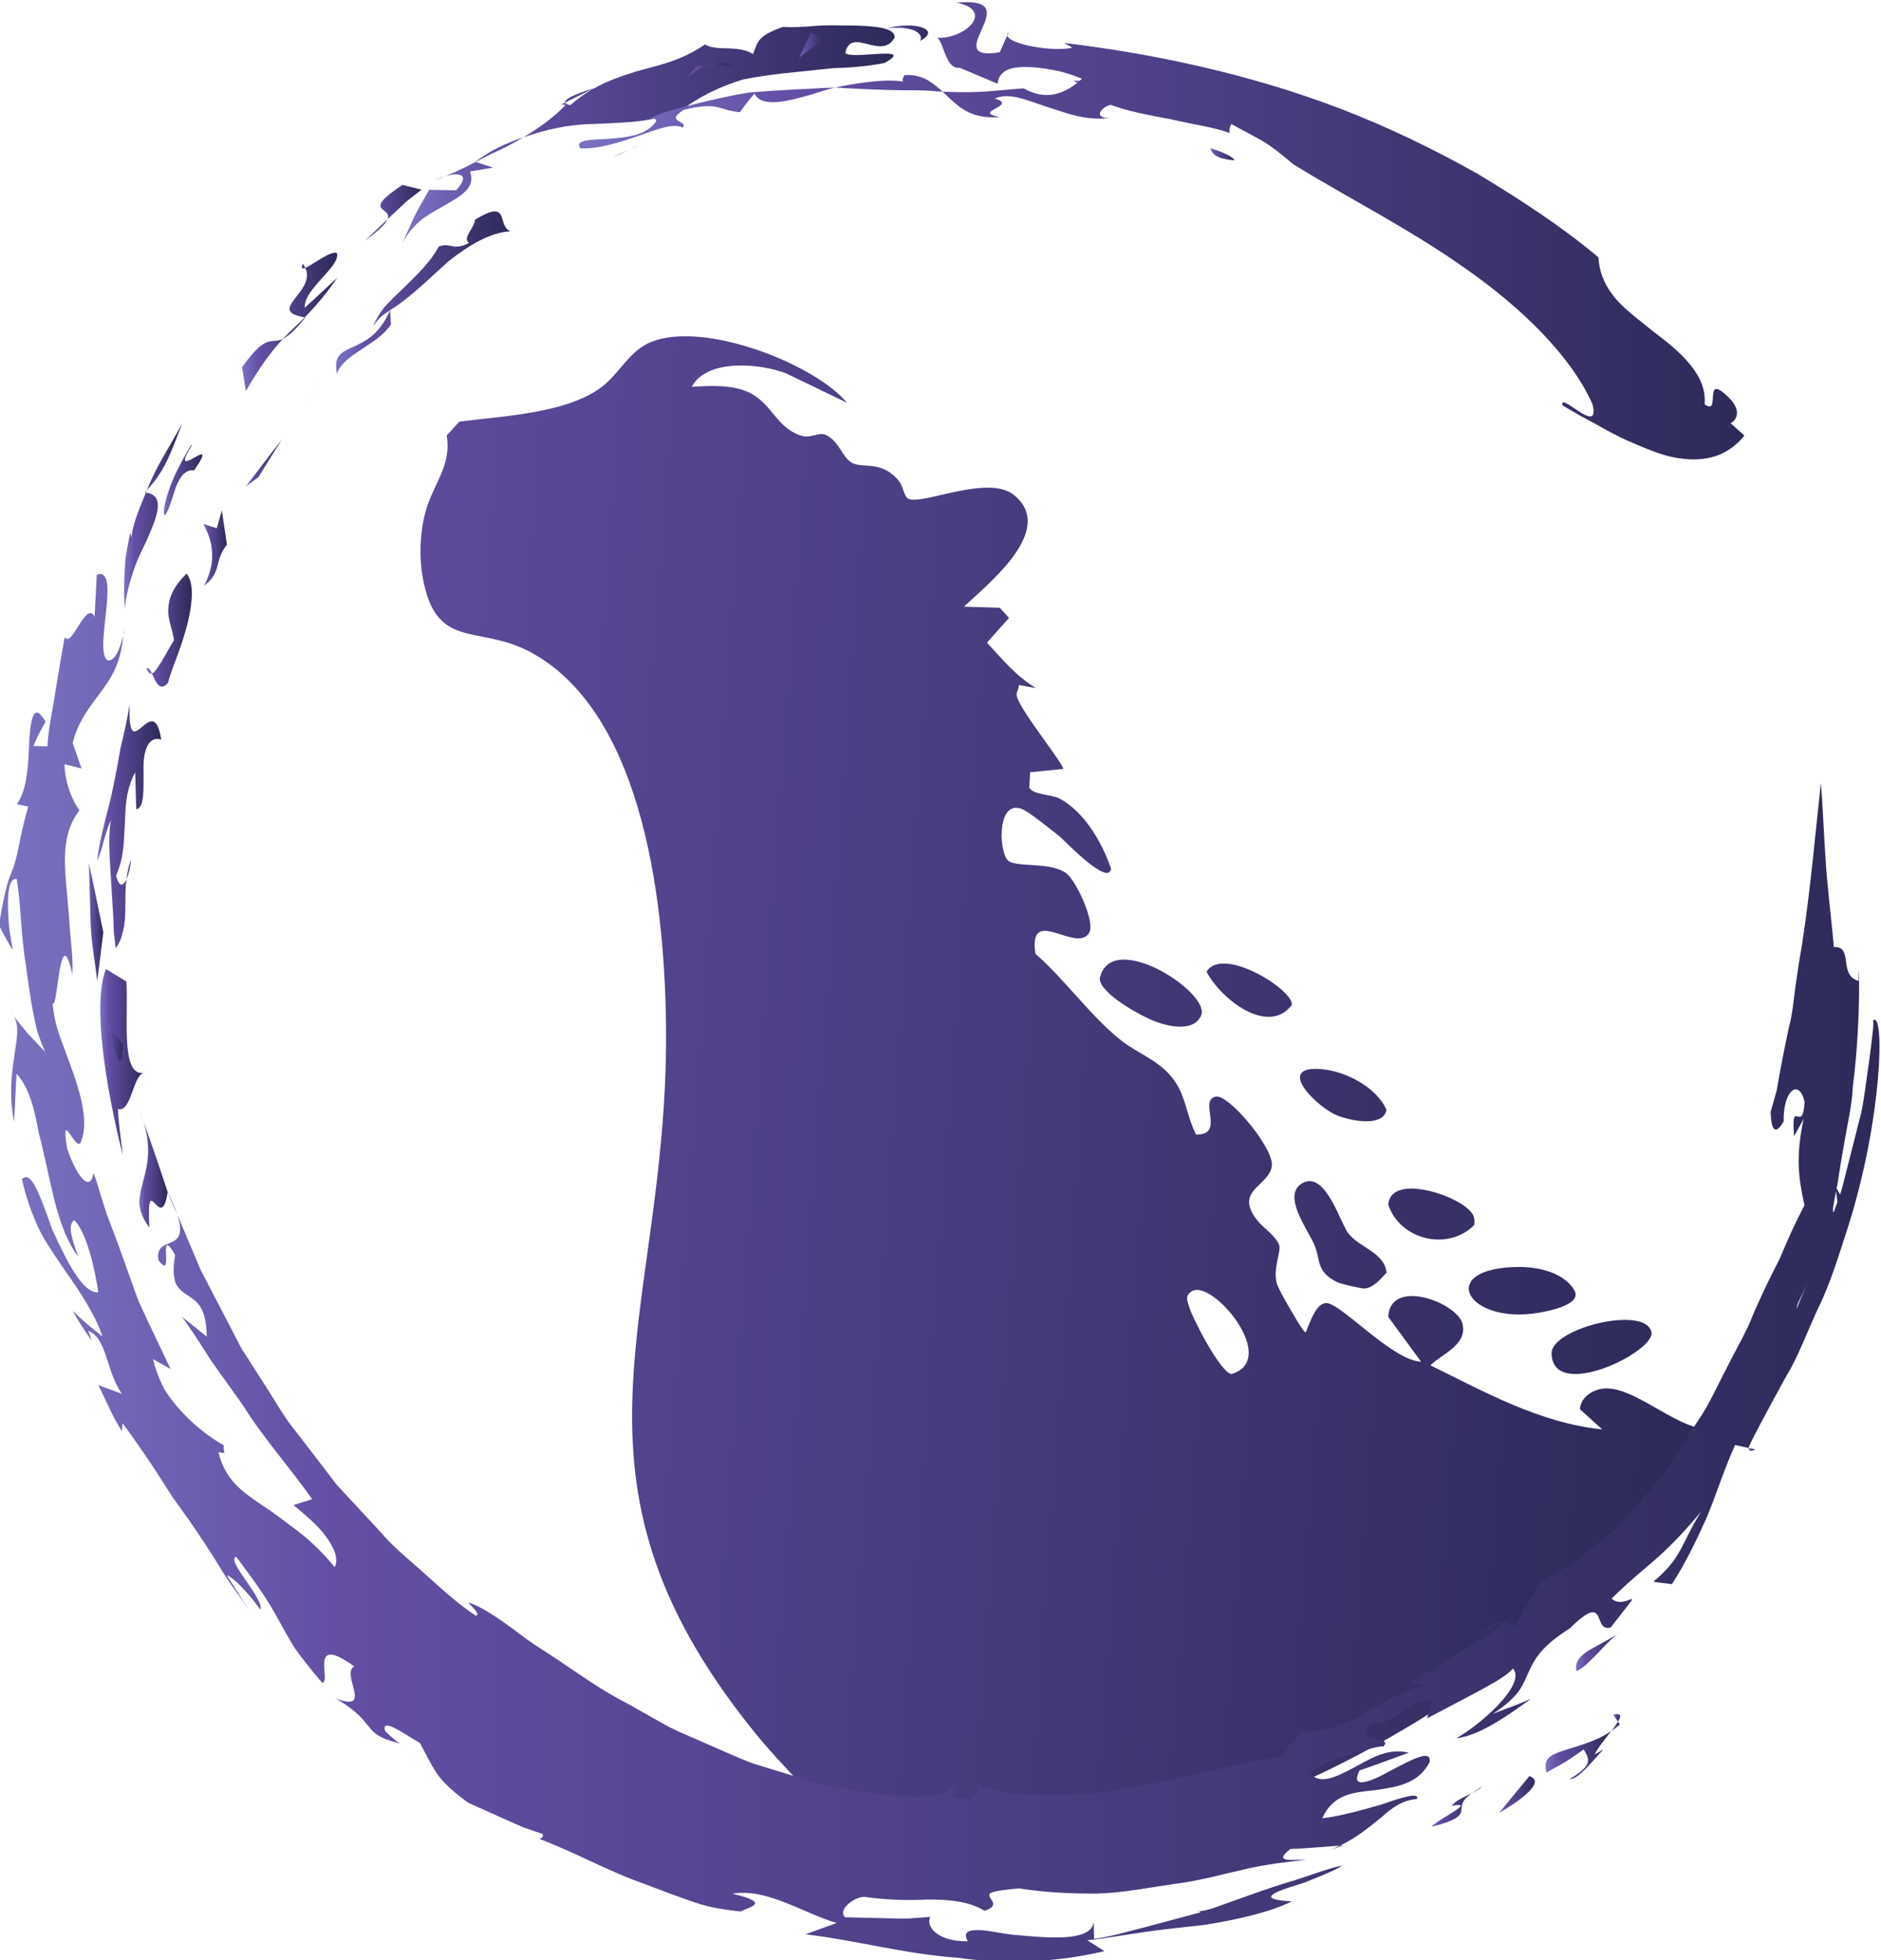 <?xml version="1.0" encoding="UTF-8" standalone="no"?>
<!-- Created with Inkscape (http://www.inkscape.org/) -->

<svg
   version="1.1"
   id="svg1"
   width="138.856"
   height="144.688"
   viewBox="0 0 138.856 144.688"
   sodipodi:docname="ghepardo_icon.svg"
   inkscape:version="1.4 (86a8ad7, 2024-10-11)"
   xmlns:inkscape="http://www.inkscape.org/namespaces/inkscape"
   xmlns:sodipodi="http://sodipodi.sourceforge.net/DTD/sodipodi-0.dtd"
   xmlns="http://www.w3.org/2000/svg"
   xmlns:svg="http://www.w3.org/2000/svg">
  <sodipodi:namedview
     id="namedview1"
     pagecolor="#ffffff"
     bordercolor="#999999"
     borderopacity="1"
     inkscape:showpageshadow="2"
     inkscape:pageopacity="0"
     inkscape:pagecheckerboard="0"
     inkscape:deskcolor="#d1d1d1"
     inkscape:zoom="5.5775272"
     inkscape:cx="69.475233"
     inkscape:cy="72.343887"
     inkscape:window-width="1920"
     inkscape:window-height="1009"
     inkscape:window-x="-8"
     inkscape:window-y="-8"
     inkscape:window-maximized="1"
     inkscape:current-layer="layer-MC0" />
  <defs
     id="defs1">
    <linearGradient
       x1="0"
       y1="0"
       x2="1"
       y2="0"
       gradientUnits="userSpaceOnUse"
       gradientTransform="matrix(102.417,-7.701,-7.701,-102.417,218.706,418.697)"
       spreadMethod="pad"
       id="linearGradient5">
      <stop
         style="stop-opacity:1;stop-color:#7973c1"
         offset="0"
         id="stop2" />
      <stop
         style="stop-opacity:1;stop-color:#634ea4"
         offset="0.185"
         id="stop3" />
      <stop
         style="stop-opacity:1;stop-color:#2d2a59"
         offset="0.997"
         id="stop4" />
      <stop
         style="stop-opacity:1;stop-color:#2d2a59"
         offset="1"
         id="stop5" />
    </linearGradient>
    <linearGradient
       x1="0"
       y1="0"
       x2="1"
       y2="0"
       gradientUnits="userSpaceOnUse"
       gradientTransform="matrix(102.417,-7.701,-7.701,-102.417,218.286,413.101)"
       spreadMethod="pad"
       id="linearGradient9">
      <stop
         style="stop-opacity:1;stop-color:#7973c1"
         offset="0"
         id="stop6" />
      <stop
         style="stop-opacity:1;stop-color:#634ea4"
         offset="0.185"
         id="stop7" />
      <stop
         style="stop-opacity:1;stop-color:#2d2a59"
         offset="0.997"
         id="stop8" />
      <stop
         style="stop-opacity:1;stop-color:#2d2a59"
         offset="1"
         id="stop9" />
    </linearGradient>
    <linearGradient
       x1="0"
       y1="0"
       x2="1"
       y2="0"
       gradientUnits="userSpaceOnUse"
       gradientTransform="matrix(102.417,-7.701,-7.701,-102.417,219.229,425.643)"
       spreadMethod="pad"
       id="linearGradient13">
      <stop
         style="stop-opacity:1;stop-color:#7973c1"
         offset="0"
         id="stop10" />
      <stop
         style="stop-opacity:1;stop-color:#634ea4"
         offset="0.185"
         id="stop11" />
      <stop
         style="stop-opacity:1;stop-color:#2d2a59"
         offset="0.997"
         id="stop12" />
      <stop
         style="stop-opacity:1;stop-color:#2d2a59"
         offset="1"
         id="stop13" />
    </linearGradient>
    <linearGradient
       x1="0"
       y1="0"
       x2="1"
       y2="0"
       gradientUnits="userSpaceOnUse"
       gradientTransform="matrix(102.417,-7.701,-7.701,-102.417,218.111,410.776)"
       spreadMethod="pad"
       id="linearGradient17">
      <stop
         style="stop-opacity:1;stop-color:#7973c1"
         offset="0"
         id="stop14" />
      <stop
         style="stop-opacity:1;stop-color:#634ea4"
         offset="0.185"
         id="stop15" />
      <stop
         style="stop-opacity:1;stop-color:#2d2a59"
         offset="0.997"
         id="stop16" />
      <stop
         style="stop-opacity:1;stop-color:#2d2a59"
         offset="1"
         id="stop17" />
    </linearGradient>
    <linearGradient
       x1="0"
       y1="0"
       x2="1"
       y2="0"
       gradientUnits="userSpaceOnUse"
       gradientTransform="matrix(102.417,-7.701,-7.701,-102.417,217.903,408.018)"
       spreadMethod="pad"
       id="linearGradient21">
      <stop
         style="stop-opacity:1;stop-color:#7973c1"
         offset="0"
         id="stop18" />
      <stop
         style="stop-opacity:1;stop-color:#634ea4"
         offset="0.185"
         id="stop19" />
      <stop
         style="stop-opacity:1;stop-color:#2d2a59"
         offset="0.997"
         id="stop20" />
      <stop
         style="stop-opacity:1;stop-color:#2d2a59"
         offset="1"
         id="stop21" />
    </linearGradient>
    <linearGradient
       x1="0"
       y1="0"
       x2="1"
       y2="0"
       gradientUnits="userSpaceOnUse"
       gradientTransform="matrix(102.417,-7.701,-7.701,-102.417,218.402,414.608)"
       spreadMethod="pad"
       id="linearGradient25">
      <stop
         style="stop-opacity:1;stop-color:#7973c1"
         offset="0"
         id="stop22" />
      <stop
         style="stop-opacity:1;stop-color:#634ea4"
         offset="0.185"
         id="stop23" />
      <stop
         style="stop-opacity:1;stop-color:#2d2a59"
         offset="0.997"
         id="stop24" />
      <stop
         style="stop-opacity:1;stop-color:#2d2a59"
         offset="1"
         id="stop25" />
    </linearGradient>
    <linearGradient
       x1="0"
       y1="0"
       x2="1"
       y2="0"
       gradientUnits="userSpaceOnUse"
       gradientTransform="matrix(102.417,-7.701,-7.701,-102.417,217.048,420.949)"
       spreadMethod="pad"
       id="linearGradient29">
      <stop
         style="stop-opacity:1;stop-color:#7973c1"
         offset="0"
         id="stop26" />
      <stop
         style="stop-opacity:1;stop-color:#634ea4"
         offset="0.185"
         id="stop27" />
      <stop
         style="stop-opacity:1;stop-color:#2d2a59"
         offset="0.997"
         id="stop28" />
      <stop
         style="stop-opacity:1;stop-color:#2d2a59"
         offset="1"
         id="stop29" />
    </linearGradient>
    <linearGradient
       x1="0"
       y1="0"
       x2="1"
       y2="0"
       gradientUnits="userSpaceOnUse"
       gradientTransform="matrix(102.417,-7.701,-7.701,-102.417,219.27,426.196)"
       spreadMethod="pad"
       id="linearGradient33">
      <stop
         style="stop-opacity:1;stop-color:#7973c1"
         offset="0"
         id="stop30" />
      <stop
         style="stop-opacity:1;stop-color:#634ea4"
         offset="0.185"
         id="stop31" />
      <stop
         style="stop-opacity:1;stop-color:#2d2a59"
         offset="0.997"
         id="stop32" />
      <stop
         style="stop-opacity:1;stop-color:#2d2a59"
         offset="1"
         id="stop33" />
    </linearGradient>
    <clipPath
       clipPathUnits="userSpaceOnUse"
       id="clipPath35">
      <path
         d="M 0,841.89 H 595.276 V 0 H 0 Z"
         transform="translate(-294.385,-399.223)"
         id="path35" />
    </clipPath>
    <clipPath
       clipPathUnits="userSpaceOnUse"
       id="clipPath37">
      <path
         d="M 0,841.89 H 595.276 V 0 H 0 Z"
         transform="translate(-308.06,-433.436)"
         id="path37" />
    </clipPath>
    <clipPath
       clipPathUnits="userSpaceOnUse"
       id="clipPath39">
      <path
         d="M 0,841.89 H 595.276 V 0 H 0 Z"
         transform="translate(-314.532,-449.187)"
         id="path39" />
    </clipPath>
    <clipPath
       clipPathUnits="userSpaceOnUse"
       id="clipPath41">
      <path
         d="M 0,841.89 H 595.276 V 0 H 0 Z"
         transform="translate(-331.537,-440.123)"
         id="path41" />
    </clipPath>
    <clipPath
       clipPathUnits="userSpaceOnUse"
       id="clipPath43">
      <path
         d="M 0,841.89 H 595.276 V 0 H 0 Z"
         transform="translate(-338.249,-441.593)"
         id="path43" />
    </clipPath>
    <clipPath
       clipPathUnits="userSpaceOnUse"
       id="clipPath45">
      <path
         d="M 0,841.89 H 595.276 V 0 H 0 Z"
         transform="translate(-351.227,-439.144)"
         id="path45" />
    </clipPath>
    <clipPath
       clipPathUnits="userSpaceOnUse"
       id="clipPath47">
      <path
         d="M 0,841.89 H 595.276 V 0 H 0 Z"
         transform="translate(-361.121,-441.886)"
         id="path47" />
    </clipPath>
    <clipPath
       clipPathUnits="userSpaceOnUse"
       id="clipPath49">
      <path
         d="M 0,841.89 H 595.276 V 0 H 0 Z"
         transform="translate(-373.36,-435.507)"
         id="path49" />
    </clipPath>
    <clipPath
       clipPathUnits="userSpaceOnUse"
       id="clipPath51">
      <path
         d="M 0,841.89 H 595.276 V 0 H 0 Z"
         transform="translate(-385.453,-441.098)"
         id="path51" />
    </clipPath>
    <clipPath
       clipPathUnits="userSpaceOnUse"
       id="clipPath53">
      <path
         d="M 0,841.89 H 595.276 V 0 H 0 Z"
         transform="translate(-341.209,-423.578)"
         id="path53" />
    </clipPath>
    <clipPath
       clipPathUnits="userSpaceOnUse"
       id="clipPath55">
      <path
         d="M 0,841.89 H 595.276 V 0 H 0 Z"
         transform="translate(-347.537,-424.282)"
         id="path55" />
    </clipPath>
    <clipPath
       clipPathUnits="userSpaceOnUse"
       id="clipPath57">
      <path
         d="M 0,841.89 H 595.276 V 0 H 0 Z"
         transform="translate(-350.181,-425.166)"
         id="path57" />
    </clipPath>
    <clipPath
       clipPathUnits="userSpaceOnUse"
       id="clipPath59">
      <path
         d="M 0,841.89 H 595.276 V 0 H 0 Z"
         transform="translate(-355.461,-423.581)"
         id="path59" />
    </clipPath>
    <clipPath
       clipPathUnits="userSpaceOnUse"
       id="clipPath61">
      <path
         d="M 0,841.89 H 595.276 V 0 H 0 Z"
         transform="translate(-361.883,-422.518)"
         id="path61" />
    </clipPath>
    <clipPath
       clipPathUnits="userSpaceOnUse"
       id="clipPath63">
      <path
         d="M 0,841.89 H 595.276 V 0 H 0 Z"
         id="path63" />
    </clipPath>
    <clipPath
       clipPathUnits="userSpaceOnUse"
       id="clipPath65">
      <path
         d="M 0,841.89 H 595.276 V 0 H 0 Z"
         transform="translate(-373.58,-420.072)"
         id="path65" />
    </clipPath>
    <clipPath
       clipPathUnits="userSpaceOnUse"
       id="clipPath67">
      <path
         d="M 0,841.89 H 595.276 V 0 H 0 Z"
         transform="translate(-377.448,-423.578)"
         id="path67" />
    </clipPath>
    <linearGradient
       x1="0"
       y1="0"
       x2="1"
       y2="0"
       gradientUnits="userSpaceOnUse"
       gradientTransform="matrix(9.888,0,0,-9.888,234.211,391.095)"
       spreadMethod="pad"
       id="linearGradient70">
      <stop
         style="stop-opacity:1;stop-color:#7973c1"
         offset="0"
         id="stop67" />
      <stop
         style="stop-opacity:1;stop-color:#634ea4"
         offset="0.185"
         id="stop68" />
      <stop
         style="stop-opacity:1;stop-color:#2d2a59"
         offset="0.997"
         id="stop69" />
      <stop
         style="stop-opacity:1;stop-color:#2d2a59"
         offset="1"
         id="stop70" />
    </linearGradient>
    <linearGradient
       x1="0"
       y1="0"
       x2="1"
       y2="0"
       gradientUnits="userSpaceOnUse"
       gradientTransform="matrix(2.574,0,0,-2.574,237.692,399.82)"
       spreadMethod="pad"
       id="linearGradient74">
      <stop
         style="stop-opacity:1;stop-color:#7973c1"
         offset="0"
         id="stop71" />
      <stop
         style="stop-opacity:1;stop-color:#634ea4"
         offset="0.185"
         id="stop72" />
      <stop
         style="stop-opacity:1;stop-color:#2d2a59"
         offset="0.997"
         id="stop73" />
      <stop
         style="stop-opacity:1;stop-color:#2d2a59"
         offset="1"
         id="stop74" />
    </linearGradient>
    <linearGradient
       x1="0"
       y1="0"
       x2="1"
       y2="0"
       gradientUnits="userSpaceOnUse"
       gradientTransform="matrix(2.45,0,0,-2.45,231.751,416.512)"
       spreadMethod="pad"
       id="linearGradient78">
      <stop
         style="stop-opacity:1;stop-color:#7973c1"
         offset="0"
         id="stop75" />
      <stop
         style="stop-opacity:1;stop-color:#634ea4"
         offset="0.185"
         id="stop76" />
      <stop
         style="stop-opacity:1;stop-color:#2d2a59"
         offset="0.997"
         id="stop77" />
      <stop
         style="stop-opacity:1;stop-color:#2d2a59"
         offset="1"
         id="stop78" />
    </linearGradient>
    <linearGradient
       x1="0"
       y1="0"
       x2="1"
       y2="0"
       gradientUnits="userSpaceOnUse"
       gradientTransform="matrix(0.874,0,0,-0.874,232.128,417.591)"
       spreadMethod="pad"
       id="linearGradient82">
      <stop
         style="stop-opacity:1;stop-color:#7973c1"
         offset="0"
         id="stop79" />
      <stop
         style="stop-opacity:1;stop-color:#634ea4"
         offset="0.185"
         id="stop80" />
      <stop
         style="stop-opacity:1;stop-color:#2d2a59"
         offset="0.997"
         id="stop81" />
      <stop
         style="stop-opacity:1;stop-color:#2d2a59"
         offset="1"
         id="stop82" />
    </linearGradient>
    <linearGradient
       x1="0"
       y1="0"
       x2="1"
       y2="0"
       gradientUnits="userSpaceOnUse"
       gradientTransform="matrix(0.886,0,0,-0.886,229.624,413.882)"
       spreadMethod="pad"
       id="linearGradient86">
      <stop
         style="stop-opacity:1;stop-color:#7973c1"
         offset="0"
         id="stop83" />
      <stop
         style="stop-opacity:1;stop-color:#634ea4"
         offset="0.185"
         id="stop84" />
      <stop
         style="stop-opacity:1;stop-color:#2d2a59"
         offset="0.997"
         id="stop85" />
      <stop
         style="stop-opacity:1;stop-color:#2d2a59"
         offset="1"
         id="stop86" />
    </linearGradient>
    <linearGradient
       x1="0"
       y1="0"
       x2="1"
       y2="0"
       gradientUnits="userSpaceOnUse"
       gradientTransform="matrix(0.802,0,0,-0.802,231.118,424.267)"
       spreadMethod="pad"
       id="linearGradient90">
      <stop
         style="stop-opacity:1;stop-color:#7973c1"
         offset="0"
         id="stop87" />
      <stop
         style="stop-opacity:1;stop-color:#634ea4"
         offset="0.185"
         id="stop88" />
      <stop
         style="stop-opacity:1;stop-color:#2d2a59"
         offset="0.997"
         id="stop89" />
      <stop
         style="stop-opacity:1;stop-color:#2d2a59"
         offset="1"
         id="stop90" />
    </linearGradient>
    <linearGradient
       x1="0"
       y1="0"
       x2="1"
       y2="0"
       gradientUnits="userSpaceOnUse"
       gradientTransform="matrix(3.547,0,0,-3.547,231.576,429.558)"
       spreadMethod="pad"
       id="linearGradient94">
      <stop
         style="stop-opacity:1;stop-color:#7973c1"
         offset="0"
         id="stop91" />
      <stop
         style="stop-opacity:1;stop-color:#634ea4"
         offset="0.185"
         id="stop92" />
      <stop
         style="stop-opacity:1;stop-color:#2d2a59"
         offset="0.997"
         id="stop93" />
      <stop
         style="stop-opacity:1;stop-color:#2d2a59"
         offset="1"
         id="stop94" />
    </linearGradient>
    <linearGradient
       x1="0"
       y1="0"
       x2="1"
       y2="0"
       gradientUnits="userSpaceOnUse"
       gradientTransform="matrix(2.511,0,0,-2.511,234.309,440.426)"
       spreadMethod="pad"
       id="linearGradient98">
      <stop
         style="stop-opacity:1;stop-color:#7973c1"
         offset="0"
         id="stop95" />
      <stop
         style="stop-opacity:1;stop-color:#634ea4"
         offset="0.185"
         id="stop96" />
      <stop
         style="stop-opacity:1;stop-color:#2d2a59"
         offset="0.997"
         id="stop97" />
      <stop
         style="stop-opacity:1;stop-color:#2d2a59"
         offset="1"
         id="stop98" />
    </linearGradient>
    <linearGradient
       x1="0"
       y1="0"
       x2="1"
       y2="0"
       gradientUnits="userSpaceOnUse"
       gradientTransform="matrix(1.301,0,0,-1.301,237.462,444.969)"
       spreadMethod="pad"
       id="linearGradient102">
      <stop
         style="stop-opacity:1;stop-color:#7973c1"
         offset="0"
         id="stop99" />
      <stop
         style="stop-opacity:1;stop-color:#634ea4"
         offset="0.185"
         id="stop100" />
      <stop
         style="stop-opacity:1;stop-color:#2d2a59"
         offset="0.997"
         id="stop101" />
      <stop
         style="stop-opacity:1;stop-color:#2d2a59"
         offset="1"
         id="stop102" />
    </linearGradient>
    <linearGradient
       x1="0"
       y1="0"
       x2="1"
       y2="0"
       gradientUnits="userSpaceOnUse"
       gradientTransform="matrix(3.22,0,0,-3.22,233.072,446.736)"
       spreadMethod="pad"
       id="linearGradient106">
      <stop
         style="stop-opacity:1;stop-color:#7973c1"
         offset="0"
         id="stop103" />
      <stop
         style="stop-opacity:1;stop-color:#634ea4"
         offset="0.185"
         id="stop104" />
      <stop
         style="stop-opacity:1;stop-color:#2d2a59"
         offset="0.997"
         id="stop105" />
      <stop
         style="stop-opacity:1;stop-color:#2d2a59"
         offset="1"
         id="stop106" />
    </linearGradient>
    <linearGradient
       x1="0"
       y1="0"
       x2="1"
       y2="0"
       gradientUnits="userSpaceOnUse"
       gradientTransform="matrix(0.239,0,0,-0.239,232.723,446.122)"
       spreadMethod="pad"
       id="linearGradient110">
      <stop
         style="stop-opacity:1;stop-color:#7973c1"
         offset="0"
         id="stop107" />
      <stop
         style="stop-opacity:1;stop-color:#634ea4"
         offset="0.185"
         id="stop108" />
      <stop
         style="stop-opacity:1;stop-color:#2d2a59"
         offset="0.997"
         id="stop109" />
      <stop
         style="stop-opacity:1;stop-color:#2d2a59"
         offset="1"
         id="stop110" />
    </linearGradient>
    <linearGradient
       x1="0"
       y1="0"
       x2="1"
       y2="0"
       gradientUnits="userSpaceOnUse"
       gradientTransform="matrix(2.007,0,0,-2.007,239.806,449.678)"
       spreadMethod="pad"
       id="linearGradient114">
      <stop
         style="stop-opacity:1;stop-color:#7973c1"
         offset="0"
         id="stop111" />
      <stop
         style="stop-opacity:1;stop-color:#634ea4"
         offset="0.185"
         id="stop112" />
      <stop
         style="stop-opacity:1;stop-color:#2d2a59"
         offset="0.997"
         id="stop113" />
      <stop
         style="stop-opacity:1;stop-color:#2d2a59"
         offset="1"
         id="stop114" />
    </linearGradient>
    <linearGradient
       x1="0"
       y1="0"
       x2="1"
       y2="0"
       gradientUnits="userSpaceOnUse"
       gradientTransform="matrix(2.135,0,0,-2.135,235.273,448.744)"
       spreadMethod="pad"
       id="linearGradient118">
      <stop
         style="stop-opacity:1;stop-color:#7973c1"
         offset="0"
         id="stop115" />
      <stop
         style="stop-opacity:1;stop-color:#634ea4"
         offset="0.185"
         id="stop116" />
      <stop
         style="stop-opacity:1;stop-color:#2d2a59"
         offset="0.997"
         id="stop117" />
      <stop
         style="stop-opacity:1;stop-color:#2d2a59"
         offset="1"
         id="stop118" />
    </linearGradient>
    <linearGradient
       x1="0"
       y1="0"
       x2="1"
       y2="0"
       gradientUnits="userSpaceOnUse"
       gradientTransform="matrix(1,0,0,-1,243.157,453.953)"
       spreadMethod="pad"
       id="linearGradient122">
      <stop
         style="stop-opacity:1;stop-color:#7973c1"
         offset="0"
         id="stop119" />
      <stop
         style="stop-opacity:1;stop-color:#634ea4"
         offset="0.185"
         id="stop120" />
      <stop
         style="stop-opacity:1;stop-color:#2d2a59"
         offset="0.997"
         id="stop121" />
      <stop
         style="stop-opacity:1;stop-color:#2d2a59"
         offset="1"
         id="stop122" />
    </linearGradient>
    <linearGradient
       x1="0"
       y1="0"
       x2="1"
       y2="0"
       gradientUnits="userSpaceOnUse"
       gradientTransform="matrix(9.65,0,0,-9.65,244.81,459.114)"
       spreadMethod="pad"
       id="linearGradient126">
      <stop
         style="stop-opacity:1;stop-color:#7973c1"
         offset="0"
         id="stop123" />
      <stop
         style="stop-opacity:1;stop-color:#634ea4"
         offset="0.185"
         id="stop124" />
      <stop
         style="stop-opacity:1;stop-color:#2d2a59"
         offset="0.997"
         id="stop125" />
      <stop
         style="stop-opacity:1;stop-color:#2d2a59"
         offset="1"
         id="stop126" />
    </linearGradient>
    <linearGradient
       x1="0"
       y1="0"
       x2="1"
       y2="0"
       gradientUnits="userSpaceOnUse"
       gradientTransform="matrix(5.275,0,0,-5.275,239.604,457.493)"
       spreadMethod="pad"
       id="linearGradient130">
      <stop
         style="stop-opacity:1;stop-color:#7973c1"
         offset="0"
         id="stop127" />
      <stop
         style="stop-opacity:1;stop-color:#634ea4"
         offset="0.185"
         id="stop128" />
      <stop
         style="stop-opacity:1;stop-color:#2d2a59"
         offset="0.997"
         id="stop129" />
      <stop
         style="stop-opacity:1;stop-color:#2d2a59"
         offset="1"
         id="stop130" />
    </linearGradient>
    <linearGradient
       x1="0"
       y1="0"
       x2="1"
       y2="0"
       gradientUnits="userSpaceOnUse"
       gradientTransform="matrix(27.271,0,0,-27.271,248.469,467.882)"
       spreadMethod="pad"
       id="linearGradient134">
      <stop
         style="stop-opacity:1;stop-color:#7973c1"
         offset="0"
         id="stop131" />
      <stop
         style="stop-opacity:1;stop-color:#634ea4"
         offset="0.185"
         id="stop132" />
      <stop
         style="stop-opacity:1;stop-color:#2d2a59"
         offset="0.997"
         id="stop133" />
      <stop
         style="stop-opacity:1;stop-color:#2d2a59"
         offset="1"
         id="stop134" />
    </linearGradient>
    <linearGradient
       x1="0"
       y1="0"
       x2="1"
       y2="0"
       gradientUnits="userSpaceOnUse"
       gradientTransform="matrix(3.159,0,0,-3.159,246.381,463.525)"
       spreadMethod="pad"
       id="linearGradient138">
      <stop
         style="stop-opacity:1;stop-color:#7973c1"
         offset="0"
         id="stop135" />
      <stop
         style="stop-opacity:1;stop-color:#634ea4"
         offset="0.185"
         id="stop136" />
      <stop
         style="stop-opacity:1;stop-color:#2d2a59"
         offset="0.997"
         id="stop137" />
      <stop
         style="stop-opacity:1;stop-color:#2d2a59"
         offset="1"
         id="stop138" />
    </linearGradient>
    <linearGradient
       x1="0"
       y1="0"
       x2="1"
       y2="0"
       gradientUnits="userSpaceOnUse"
       gradientTransform="matrix(2.385,0,0,-2.385,264.297,471.485)"
       spreadMethod="pad"
       id="linearGradient142">
      <stop
         style="stop-opacity:1;stop-color:#7973c1"
         offset="0"
         id="stop139" />
      <stop
         style="stop-opacity:1;stop-color:#634ea4"
         offset="0.185"
         id="stop140" />
      <stop
         style="stop-opacity:1;stop-color:#2d2a59"
         offset="0.997"
         id="stop141" />
      <stop
         style="stop-opacity:1;stop-color:#2d2a59"
         offset="1"
         id="stop142" />
    </linearGradient>
    <linearGradient
       x1="0"
       y1="0"
       x2="1"
       y2="0"
       gradientUnits="userSpaceOnUse"
       gradientTransform="matrix(1.453,0,0,-1.453,270.465,472.83)"
       spreadMethod="pad"
       id="linearGradient146">
      <stop
         style="stop-opacity:1;stop-color:#7973c1"
         offset="0"
         id="stop143" />
      <stop
         style="stop-opacity:1;stop-color:#634ea4"
         offset="0.185"
         id="stop144" />
      <stop
         style="stop-opacity:1;stop-color:#2d2a59"
         offset="0.997"
         id="stop145" />
      <stop
         style="stop-opacity:1;stop-color:#2d2a59"
         offset="1"
         id="stop146" />
    </linearGradient>
    <linearGradient
       x1="0"
       y1="0"
       x2="1"
       y2="0"
       gradientUnits="userSpaceOnUse"
       gradientTransform="matrix(2.309,0,0,-2.309,275.281,473.483)"
       spreadMethod="pad"
       id="linearGradient150">
      <stop
         style="stop-opacity:1;stop-color:#7973c1"
         offset="0"
         id="stop147" />
      <stop
         style="stop-opacity:1;stop-color:#634ea4"
         offset="0.185"
         id="stop148" />
      <stop
         style="stop-opacity:1;stop-color:#2d2a59"
         offset="0.997"
         id="stop149" />
      <stop
         style="stop-opacity:1;stop-color:#2d2a59"
         offset="1"
         id="stop150" />
    </linearGradient>
    <linearGradient
       x1="0"
       y1="0"
       x2="1"
       y2="0"
       gradientUnits="userSpaceOnUse"
       gradientTransform="matrix(2.021,0,0,-2.021,285.659,470.141)"
       spreadMethod="pad"
       id="linearGradient154">
      <stop
         style="stop-opacity:1;stop-color:#7973c1"
         offset="0"
         id="stop151" />
      <stop
         style="stop-opacity:1;stop-color:#634ea4"
         offset="0.185"
         id="stop152" />
      <stop
         style="stop-opacity:1;stop-color:#2d2a59"
         offset="0.997"
         id="stop153" />
      <stop
         style="stop-opacity:1;stop-color:#2d2a59"
         offset="1"
         id="stop154" />
    </linearGradient>
    <linearGradient
       x1="0"
       y1="0"
       x2="1"
       y2="0"
       gradientUnits="userSpaceOnUse"
       gradientTransform="matrix(1.34,0,0,-1.34,293.234,466.784)"
       spreadMethod="pad"
       id="linearGradient158">
      <stop
         style="stop-opacity:1;stop-color:#7973c1"
         offset="0"
         id="stop155" />
      <stop
         style="stop-opacity:1;stop-color:#634ea4"
         offset="0.185"
         id="stop156" />
      <stop
         style="stop-opacity:1;stop-color:#2d2a59"
         offset="0.997"
         id="stop157" />
      <stop
         style="stop-opacity:1;stop-color:#2d2a59"
         offset="1"
         id="stop158" />
    </linearGradient>
    <linearGradient
       x1="0"
       y1="0"
       x2="1"
       y2="0"
       gradientUnits="userSpaceOnUse"
       gradientTransform="matrix(0.913,0,0,-0.913,260.126,466.833)"
       spreadMethod="pad"
       id="linearGradient162">
      <stop
         style="stop-opacity:1;stop-color:#7973c1"
         offset="0"
         id="stop159" />
      <stop
         style="stop-opacity:1;stop-color:#634ea4"
         offset="0.185"
         id="stop160" />
      <stop
         style="stop-opacity:1;stop-color:#2d2a59"
         offset="0.997"
         id="stop161" />
      <stop
         style="stop-opacity:1;stop-color:#2d2a59"
         offset="1"
         id="stop162" />
    </linearGradient>
    <linearGradient
       x1="0"
       y1="0"
       x2="1"
       y2="0"
       gradientUnits="userSpaceOnUse"
       gradientTransform="matrix(0.596,0,0,-0.596,261.039,467.167)"
       spreadMethod="pad"
       id="linearGradient166">
      <stop
         style="stop-opacity:1;stop-color:#7973c1"
         offset="0"
         id="stop163" />
      <stop
         style="stop-opacity:1;stop-color:#634ea4"
         offset="0.185"
         id="stop164" />
      <stop
         style="stop-opacity:1;stop-color:#2d2a59"
         offset="0.997"
         id="stop165" />
      <stop
         style="stop-opacity:1;stop-color:#2d2a59"
         offset="1"
         id="stop166" />
    </linearGradient>
    <linearGradient
       x1="0"
       y1="0"
       x2="1"
       y2="0"
       gradientUnits="userSpaceOnUse"
       gradientTransform="matrix(0.219,0,0,-0.219,281.845,469.406)"
       spreadMethod="pad"
       id="linearGradient170">
      <stop
         style="stop-opacity:1;stop-color:#7973c1"
         offset="0"
         id="stop167" />
      <stop
         style="stop-opacity:1;stop-color:#634ea4"
         offset="0.185"
         id="stop168" />
      <stop
         style="stop-opacity:1;stop-color:#2d2a59"
         offset="0.997"
         id="stop169" />
      <stop
         style="stop-opacity:1;stop-color:#2d2a59"
         offset="1"
         id="stop170" />
    </linearGradient>
    <linearGradient
       x1="0"
       y1="0"
       x2="1"
       y2="0"
       gradientUnits="userSpaceOnUse"
       gradientTransform="matrix(0.521,0,0,-0.521,235.481,408.705)"
       spreadMethod="pad"
       id="linearGradient174">
      <stop
         style="stop-opacity:1;stop-color:#7973c1"
         offset="0"
         id="stop171" />
      <stop
         style="stop-opacity:1;stop-color:#634ea4"
         offset="0.185"
         id="stop172" />
      <stop
         style="stop-opacity:1;stop-color:#2d2a59"
         offset="0.997"
         id="stop173" />
      <stop
         style="stop-opacity:1;stop-color:#2d2a59"
         offset="1"
         id="stop174" />
    </linearGradient>
    <linearGradient
       x1="0"
       y1="0"
       x2="1"
       y2="0"
       gradientUnits="userSpaceOnUse"
       gradientTransform="matrix(1.578,0,0,-1.578,233.903,410.615)"
       spreadMethod="pad"
       id="linearGradient178">
      <stop
         style="stop-opacity:1;stop-color:#7973c1"
         offset="0"
         id="stop175" />
      <stop
         style="stop-opacity:1;stop-color:#634ea4"
         offset="0.185"
         id="stop176" />
      <stop
         style="stop-opacity:1;stop-color:#2d2a59"
         offset="0.997"
         id="stop177" />
      <stop
         style="stop-opacity:1;stop-color:#2d2a59"
         offset="1"
         id="stop178" />
    </linearGradient>
    <linearGradient
       x1="0"
       y1="0"
       x2="1"
       y2="0"
       gradientUnits="userSpaceOnUse"
       gradientTransform="matrix(0.045,0,0,-0.045,233.018,440.276)"
       spreadMethod="pad"
       id="linearGradient182">
      <stop
         style="stop-opacity:1;stop-color:#7973c1"
         offset="0"
         id="stop179" />
      <stop
         style="stop-opacity:1;stop-color:#634ea4"
         offset="0.185"
         id="stop180" />
      <stop
         style="stop-opacity:1;stop-color:#2d2a59"
         offset="0.997"
         id="stop181" />
      <stop
         style="stop-opacity:1;stop-color:#2d2a59"
         offset="1"
         id="stop182" />
    </linearGradient>
    <linearGradient
       x1="0"
       y1="0"
       x2="1"
       y2="0"
       gradientUnits="userSpaceOnUse"
       gradientTransform="matrix(1.595,0,0,-1.595,319.987,393.751)"
       spreadMethod="pad"
       id="linearGradient186">
      <stop
         style="stop-opacity:1;stop-color:#7973c1"
         offset="0"
         id="stop183" />
      <stop
         style="stop-opacity:1;stop-color:#634ea4"
         offset="0.185"
         id="stop184" />
      <stop
         style="stop-opacity:1;stop-color:#2d2a59"
         offset="0.997"
         id="stop185" />
      <stop
         style="stop-opacity:1;stop-color:#2d2a59"
         offset="1"
         id="stop186" />
    </linearGradient>
    <linearGradient
       x1="0"
       y1="0"
       x2="1"
       y2="0"
       gradientUnits="userSpaceOnUse"
       gradientTransform="matrix(10.716,0,0,-10.716,316.767,399.724)"
       spreadMethod="pad"
       id="linearGradient190">
      <stop
         style="stop-opacity:1;stop-color:#7973c1"
         offset="0"
         id="stop187" />
      <stop
         style="stop-opacity:1;stop-color:#634ea4"
         offset="0.185"
         id="stop188" />
      <stop
         style="stop-opacity:1;stop-color:#2d2a59"
         offset="0.997"
         id="stop189" />
      <stop
         style="stop-opacity:1;stop-color:#2d2a59"
         offset="1"
         id="stop190" />
    </linearGradient>
    <linearGradient
       x1="0"
       y1="0"
       x2="1"
       y2="0"
       gradientUnits="userSpaceOnUse"
       gradientTransform="matrix(3.861,0,0,-3.861,315.455,389.637)"
       spreadMethod="pad"
       id="linearGradient194">
      <stop
         style="stop-opacity:1;stop-color:#7973c1"
         offset="0"
         id="stop191" />
      <stop
         style="stop-opacity:1;stop-color:#634ea4"
         offset="0.185"
         id="stop192" />
      <stop
         style="stop-opacity:1;stop-color:#2d2a59"
         offset="0.997"
         id="stop193" />
      <stop
         style="stop-opacity:1;stop-color:#2d2a59"
         offset="1"
         id="stop194" />
    </linearGradient>
    <linearGradient
       x1="0"
       y1="0"
       x2="1"
       y2="0"
       gradientUnits="userSpaceOnUse"
       gradientTransform="matrix(2.529,0,0,-2.529,313.475,383.871)"
       spreadMethod="pad"
       id="linearGradient198">
      <stop
         style="stop-opacity:1;stop-color:#7973c1"
         offset="0"
         id="stop195" />
      <stop
         style="stop-opacity:1;stop-color:#634ea4"
         offset="0.185"
         id="stop196" />
      <stop
         style="stop-opacity:1;stop-color:#2d2a59"
         offset="0.997"
         id="stop197" />
      <stop
         style="stop-opacity:1;stop-color:#2d2a59"
         offset="1"
         id="stop198" />
    </linearGradient>
    <linearGradient
       x1="0"
       y1="0"
       x2="1"
       y2="0"
       gradientUnits="userSpaceOnUse"
       gradientTransform="matrix(0.474,0,0,-0.474,315.425,379.716)"
       spreadMethod="pad"
       id="linearGradient202">
      <stop
         style="stop-opacity:1;stop-color:#7973c1"
         offset="0"
         id="stop199" />
      <stop
         style="stop-opacity:1;stop-color:#634ea4"
         offset="0.185"
         id="stop200" />
      <stop
         style="stop-opacity:1;stop-color:#2d2a59"
         offset="0.997"
         id="stop201" />
      <stop
         style="stop-opacity:1;stop-color:#2d2a59"
         offset="1"
         id="stop202" />
    </linearGradient>
    <linearGradient
       x1="0"
       y1="0"
       x2="1"
       y2="0"
       gradientUnits="userSpaceOnUse"
       gradientTransform="matrix(0.374,0,0,-0.374,315.544,380.185)"
       spreadMethod="pad"
       id="linearGradient206">
      <stop
         style="stop-opacity:1;stop-color:#7973c1"
         offset="0"
         id="stop203" />
      <stop
         style="stop-opacity:1;stop-color:#634ea4"
         offset="0.185"
         id="stop204" />
      <stop
         style="stop-opacity:1;stop-color:#2d2a59"
         offset="0.997"
         id="stop205" />
      <stop
         style="stop-opacity:1;stop-color:#2d2a59"
         offset="1"
         id="stop206" />
    </linearGradient>
    <linearGradient
       x1="0"
       y1="0"
       x2="1"
       y2="0"
       gradientUnits="userSpaceOnUse"
       gradientTransform="matrix(3.64,0,0,-3.64,311.785,378.125)"
       spreadMethod="pad"
       id="linearGradient210">
      <stop
         style="stop-opacity:1;stop-color:#7973c1"
         offset="0"
         id="stop207" />
      <stop
         style="stop-opacity:1;stop-color:#634ea4"
         offset="0.185"
         id="stop208" />
      <stop
         style="stop-opacity:1;stop-color:#2d2a59"
         offset="0.997"
         id="stop209" />
      <stop
         style="stop-opacity:1;stop-color:#2d2a59"
         offset="1"
         id="stop210" />
    </linearGradient>
    <linearGradient
       x1="0"
       y1="0"
       x2="1"
       y2="0"
       gradientUnits="userSpaceOnUse"
       gradientTransform="matrix(1.99,0,0,-1.99,309.201,375.939)"
       spreadMethod="pad"
       id="linearGradient214">
      <stop
         style="stop-opacity:1;stop-color:#7973c1"
         offset="0"
         id="stop211" />
      <stop
         style="stop-opacity:1;stop-color:#634ea4"
         offset="0.185"
         id="stop212" />
      <stop
         style="stop-opacity:1;stop-color:#2d2a59"
         offset="0.997"
         id="stop213" />
      <stop
         style="stop-opacity:1;stop-color:#2d2a59"
         offset="1"
         id="stop214" />
    </linearGradient>
    <linearGradient
       x1="0"
       y1="0"
       x2="1"
       y2="0"
       gradientUnits="userSpaceOnUse"
       gradientTransform="matrix(2.258,0,0,-2.258,305.465,375.082)"
       spreadMethod="pad"
       id="linearGradient218">
      <stop
         style="stop-opacity:1;stop-color:#7973c1"
         offset="0"
         id="stop215" />
      <stop
         style="stop-opacity:1;stop-color:#634ea4"
         offset="0.185"
         id="stop216" />
      <stop
         style="stop-opacity:1;stop-color:#2d2a59"
         offset="0.997"
         id="stop217" />
      <stop
         style="stop-opacity:1;stop-color:#2d2a59"
         offset="1"
         id="stop218" />
    </linearGradient>
    <linearGradient
       x1="0"
       y1="0"
       x2="1"
       y2="0"
       gradientUnits="userSpaceOnUse"
       gradientTransform="matrix(0.574,0,0,-0.574,307.722,376.209)"
       spreadMethod="pad"
       id="linearGradient222">
      <stop
         style="stop-opacity:1;stop-color:#7973c1"
         offset="0"
         id="stop219" />
      <stop
         style="stop-opacity:1;stop-color:#634ea4"
         offset="0.185"
         id="stop220" />
      <stop
         style="stop-opacity:1;stop-color:#2d2a59"
         offset="0.997"
         id="stop221" />
      <stop
         style="stop-opacity:1;stop-color:#2d2a59"
         offset="1"
         id="stop222" />
    </linearGradient>
    <linearGradient
       x1="0"
       y1="0"
       x2="1"
       y2="0"
       gradientUnits="userSpaceOnUse"
       gradientTransform="matrix(0.363,0,0,-0.363,323.035,395.052)"
       spreadMethod="pad"
       id="linearGradient226">
      <stop
         style="stop-opacity:1;stop-color:#7973c1"
         offset="0"
         id="stop223" />
      <stop
         style="stop-opacity:1;stop-color:#634ea4"
         offset="0.185"
         id="stop224" />
      <stop
         style="stop-opacity:1;stop-color:#2d2a59"
         offset="0.997"
         id="stop225" />
      <stop
         style="stop-opacity:1;stop-color:#2d2a59"
         offset="1"
         id="stop226" />
    </linearGradient>
    <linearGradient
       x1="0"
       y1="0"
       x2="1"
       y2="0"
       gradientUnits="userSpaceOnUse"
       gradientTransform="matrix(0.857,0,0,-0.857,299.727,372.974)"
       spreadMethod="pad"
       id="linearGradient230">
      <stop
         style="stop-opacity:1;stop-color:#7973c1"
         offset="0"
         id="stop227" />
      <stop
         style="stop-opacity:1;stop-color:#634ea4"
         offset="0.185"
         id="stop228" />
      <stop
         style="stop-opacity:1;stop-color:#2d2a59"
         offset="0.997"
         id="stop229" />
      <stop
         style="stop-opacity:1;stop-color:#2d2a59"
         offset="1"
         id="stop230" />
    </linearGradient>
    <linearGradient
       x1="0"
       y1="0"
       x2="1"
       y2="0"
       gradientUnits="userSpaceOnUse"
       gradientTransform="matrix(104.142,0,0,-104.142,226.141,405.109)"
       spreadMethod="pad"
       id="linearGradient234">
      <stop
         style="stop-opacity:1;stop-color:#7973c1"
         offset="0"
         id="stop231" />
      <stop
         style="stop-opacity:1;stop-color:#634ea4"
         offset="0.185"
         id="stop232" />
      <stop
         style="stop-opacity:1;stop-color:#2d2a59"
         offset="0.997"
         id="stop233" />
      <stop
         style="stop-opacity:1;stop-color:#2d2a59"
         offset="1"
         id="stop234" />
    </linearGradient>
    <linearGradient
       x1="0"
       y1="0"
       x2="1"
       y2="0"
       gradientUnits="userSpaceOnUse"
       gradientTransform="matrix(64.535,0,0,-64.535,258.263,462.541)"
       spreadMethod="pad"
       id="linearGradient238">
      <stop
         style="stop-opacity:1;stop-color:#7973c1"
         offset="0"
         id="stop235" />
      <stop
         style="stop-opacity:1;stop-color:#634ea4"
         offset="0.185"
         id="stop236" />
      <stop
         style="stop-opacity:1;stop-color:#2d2a59"
         offset="0.997"
         id="stop237" />
      <stop
         style="stop-opacity:1;stop-color:#2d2a59"
         offset="1"
         id="stop238" />
    </linearGradient>
  </defs>
  <g
     id="layer-MC0"
     transform="translate(-301.52,-488.916)">
    <path
       id="path5"
       d="m 261.778,456.136 c -0.847,-0.553 -1.345,-1.481 -2.106,-2.12 v 0 c -1.9,-1.596 -5.658,-1.728 -8.036,-2.045 v 0 l -0.7,-0.761 c 0.261,-1.581 -0.627,-2.555 -1.082,-3.924 v 0 c -0.394,-1.181 -0.468,-2.735 -0.244,-3.961 v 0 c 0.743,-4.092 3.077,-2.545 6.001,-4.137 v 0 c 6.395,-3.479 7.441,-14.465 7.472,-21.053 v 0 c 0.076,-15.753 -6.65,-24.459 4.882,-38.722 v 0 c 1.734,-2.145 3.201,-3.32 4.711,-5.493 v 0 c 0,0 13.29,-5.419 32.161,6.176 v 0 c 8.305,5.103 14.611,13.768 14.611,13.768 v 0 l 1.412,2.301 c -1.937,0.002 -4.456,2.734 -6.17,2.198 v 0 c -0.51,-0.158 -0.958,-0.524 -1,-1.082 v 0 l 1.237,-1.116 c -3.405,0.334 -6.489,2.059 -9.514,3.546 v 0 c 0.601,0.618 2.036,1.112 1.783,2.274 v 0 c -0.262,1.199 -4.018,2.606 -4.12,0.411 v 0 l 1.817,-2.48 c -1.531,0.035 -4.313,3.102 -5.185,3.236 v 0 c -0.575,0.089 -0.922,-0.959 -1.11,-1.383 v 0 c -0.109,-0.247 -0.049,-0.352 -0.297,-0.012 v 0 c -0.259,0.353 -1.255,2.069 -1.378,2.431 v 0 c -0.278,0.82 0.257,1.875 0.105,2.209 v 0 c -0.258,0.566 -0.88,0.912 -1.252,1.401 v 0 c -1.23,1.624 0.72,1.847 0.855,2.963 v 0 c 0.116,0.965 -2.386,3.985 -3.11,3.832 v 0 c -0.979,-0.207 0.559,-2.132 -1.087,-2.101 v 0 c -0.568,1.104 -0.559,2.312 -1.45,3.301 v 0 c -0.816,0.903 -1.823,1.216 -2.717,1.924 v 0 c -1.662,1.318 -3.101,3.36 -4.73,4.787 v 0 c -0.242,1.604 0.572,1.332 1.433,1.06 v 0 c 0.61,-0.192 1.244,-0.385 1.54,0.092 v 0 c 0.362,0.584 -0.719,2.896 -1.252,3.296 v 0 c -0.918,0.687 -2.86,0.291 -3.264,0.741 v 0 c -0.512,0.573 -0.573,3.521 0.909,2.776 v 0 c 0.37,-0.186 1.528,-1.115 1.964,-1.458 v 0 c 0.211,-0.165 2.714,-2.816 2.858,-1.796 v 0 c -0.487,1.431 -1.448,3.1 -2.798,3.855 v 0 c -0.509,0.286 -1.457,0.201 -1.732,0.629 v 0 l 0.051,0.858 1.828,0.181 c 0.025,0.287 -2.389,3.244 -2.566,4.027 v 0 c -0.054,0.236 0.122,0.396 0.109,0.624 v 0 l 0.952,-0.177 c -1.134,0.697 -1.826,1.561 -2.716,2.521 v 0 l 1.22,1.368 -0.506,0.562 -1.988,0.065 c 1.374,1.29 5.152,4.287 2.749,6.196 v 0 c -0.824,0.654 -2.392,0.355 -3.713,0.057 v 0 c -0.996,-0.226 -1.851,-0.451 -2.142,-0.266 v 0 c -0.218,0.138 -0.263,0.681 -0.494,0.967 v 0 c -0.993,1.222 -2.075,0.634 -2.677,1.054 v 0 c -0.493,0.344 -0.652,1.16 -1.366,1.495 v 0 c -0.21,0.098 -0.407,0.042 -0.629,-0.013 v 0 c -0.235,-0.059 -0.498,-0.117 -0.834,0.005 v 0 c -1.226,0.446 -1.518,1.621 -2.584,2.251 v 0 c -0.971,0.574 -2.308,0.487 -3.384,0.428 v 0 c 0.847,1.577 3.803,1.297 5.238,0.737 v 0 l 3.358,-1.622 c -1.473,1.77 -5.837,3.683 -8.965,3.683 v 0 c -0.932,0 -1.755,-0.17 -2.358,-0.564 m 30.268,-53.177 c -0.105,0.343 -0.244,0.615 0.165,0.86 v 0 c 1.126,0.672 4.885,-3.785 2.174,-4.595 v 0 c -0.611,0.111 -2.135,3.059 -2.339,3.735"
       transform="matrix(1.333,0,0,-1.333,0,1122.52)"
       style="fill:url(#linearGradient5);stroke:none" />
    <path
       id="path9"
       d="m 298.25,409.756 c -1.01,-0.672 0.336,-2.501 0.698,-3.288 v 0 c 0.431,-0.94 0.07,-1.525 1.296,-2.15 v 0 c 0.183,-0.094 1.389,-0.377 1.55,-0.354 v 0 c 0.492,0.071 0.876,0.54 1.192,0.886 v 0 c -0.152,1.123 -1.404,1.322 -2.096,2.136 v 0 c -0.406,0.477 -1.106,2.927 -2.17,2.927 v 0 c -0.149,0 -0.306,-0.048 -0.47,-0.157"
       transform="matrix(1.333,0,0,-1.333,0,1122.52)"
       style="fill:url(#linearGradient9);stroke:none" />
    <path
       id="path13"
       d="m 287.098,421.116 c 0.037,-0.829 2.273,-2.055 3.028,-2.345 v 0 c 0.761,-0.292 2.166,-0.627 2.587,0.31 v 0 c 0.405,0.939 -2.466,3.098 -4.27,3.098 v 0 c -0.669,0 -1.191,-0.297 -1.345,-1.063"
       transform="matrix(1.333,0,0,-1.333,0,1122.52)"
       style="fill:url(#linearGradient13);stroke:none" />
    <path
       id="path17"
       d="m 310.307,405.158 c -4.628,-0.03 -2.911,-3.231 1.13,-2.53 v 0 c 0.53,0.091 2.387,0.451 1.951,1.226 v 0 c -0.559,0.996 -1.995,1.304 -3.049,1.304 v 0 c -0.011,0 -0.022,0 -0.032,0"
       transform="matrix(1.333,0,0,-1.333,0,1122.52)"
       style="fill:url(#linearGradient17);stroke:none" />
    <path
       id="path21"
       d="m 312.121,400.361 c 0.068,-2.675 5.748,0.097 5.529,1.186 v 0 c -0.098,0.483 -0.699,0.681 -1.471,0.681 v 0 c -1.65,0 -4.082,-0.904 -4.058,-1.867"
       transform="matrix(1.333,0,0,-1.333,0,1122.52)"
       style="fill:url(#linearGradient21);stroke:none" />
    <path
       id="path25"
       d="m 303.077,408.61 c 0.656,-1.973 3.323,-2.588 4.764,-1.126 v 0 c 0.026,0.202 0.016,0.418 -0.09,0.596 v 0 c -0.388,0.649 -2.141,1.418 -3.387,1.418 v 0 c -0.701,0 -1.241,-0.243 -1.287,-0.888"
       transform="matrix(1.333,0,0,-1.333,0,1122.52)"
       style="fill:url(#linearGradient25);stroke:none" />
    <path
       id="path29"
       d="m 300.027,413.652 c 0.639,-0.343 2.752,-0.847 2.953,0.206 v 0 c -0.562,1.275 -2.302,2.16 -3.642,2.26 v 0 c -0.101,0.007 -0.195,0.011 -0.282,0.011 v 0 c -1.965,0 -0.128,-1.888 0.971,-2.477"
       transform="matrix(1.333,0,0,-1.333,0,1122.52)"
       style="fill:url(#linearGradient29);stroke:none" />
    <path
       id="path33"
       d="m 293.013,421.513 c 0.769,-1.495 3.395,-3.576 4.72,-1.851 v 0 c 0.119,0.632 -2.28,2.3 -3.765,2.3 v 0 c -0.415,0 -0.758,-0.13 -0.955,-0.449"
       transform="matrix(1.333,0,0,-1.333,0,1122.52)"
       style="fill:url(#linearGradient33);stroke:none" />
    <path
       id="path36"
       d="m 0,0 c -0.69,-0.274 -2.167,-0.571 -3.344,-0.571 -1.852,0 -3.257,0.52 -4.323,1.598 -1.392,1.366 -2.132,3.748 -2.094,6.536 0.075,5.89 3.428,8.332 6.865,8.332 1.229,0 2.138,-0.244 2.642,-0.489 l -0.544,-2.711 c -0.465,0.236 -1.073,0.371 -1.853,0.371 -2.133,0 -3.834,-1.477 -3.834,-5.687 0,-3.885 1.51,-5.291 2.972,-5.291 0.286,0 0.496,0.03 0.626,0.088 v 3.892 h -1.45 V 8.641 H 0 Z"
       style="display:none;fill:#6b4aa9;fill-opacity:1;fill-rule:nonzero;stroke:none"
       transform="matrix(1.333,0,0,-1.333,410.746,544.605)"
       clip-path="url(#clipPath37)" />
    <path
       id="path38"
       d="M 0,0 V -6.486 H 3.279 V 0 H 6.431 V -16.177 H 3.279 v 6.772 H 0 v -6.772 H -3.152 V 0 Z"
       style="display:none;fill:#6b4aa9;fill-opacity:1;fill-rule:nonzero;stroke:none"
       transform="matrix(1.333,0,0,-1.333,419.376,523.604)"
       clip-path="url(#clipPath39)" />
    <path
       id="path40"
       d="m 0,0 h -3.686 v -4.384 h 4.159 v -2.729 h -7.31 V 9.064 H 0.199 V 6.335 H -3.686 V 2.616 H 0 Z"
       style="display:none;fill:#6b4aa9;fill-opacity:1;fill-rule:nonzero;stroke:none"
       transform="matrix(1.333,0,0,-1.333,442.049,535.69)"
       clip-path="url(#clipPath41)" />
    <path
       id="path42"
       d="m 0,0 c 0.164,-0.029 0.329,-0.034 0.523,-0.034 1.585,0 2.289,1.13 2.289,2.64 0,1.408 -0.575,2.525 -2.034,2.525 C 0.482,5.131 0.193,5.083 0,5.012 Z m -3.133,7.354 c 0.894,0.192 2.077,0.313 3.288,0.313 1.873,0 3.342,-0.276 4.398,-1.248 0.956,-0.852 1.383,-2.178 1.383,-3.543 0,-1.755 -0.53,-2.993 -1.37,-3.893 -1.004,-1.069 -2.629,-1.552 -3.933,-1.552 -0.213,0 -0.421,0 -0.633,0.01 v -6.024 h -3.133 z"
       style="display:none;fill:#6b4aa9;fill-opacity:1;fill-rule:nonzero;stroke:none"
       transform="matrix(1.333,0,0,-1.333,450.999,533.73)"
       clip-path="url(#clipPath43)" />
    <path
       id="path44"
       d="M 0,0 -0.54,3.387 C -0.695,4.37 -0.911,5.995 -1.07,7.064 H -1.129 C -1.302,5.99 -1.542,4.317 -1.711,3.382 L -2.303,0 Z m -2.633,-2.44 -0.709,-3.695 h -3.053 l 3.514,16.177 H 0.886 L 4.031,-6.135 H 0.969 L 0.278,-2.44 Z"
       style="display:none;fill:#6b4aa9;fill-opacity:1;fill-rule:nonzero;stroke:none"
       transform="matrix(1.333,0,0,-1.333,468.302,536.994)"
       clip-path="url(#clipPath45)" />
    <path
       id="path46"
       d="M 0,0 H 0.571 C 1.938,0 2.716,1.113 2.716,2.518 2.716,3.902 2.169,4.876 0.763,4.914 0.482,4.914 0.174,4.89 0,4.818 Z m -3.134,7.061 c 0.989,0.202 2.236,0.312 3.434,0.312 1.721,0 3.272,-0.251 4.314,-1.204 0.98,-0.896 1.283,-1.976 1.283,-3.365 0,-1.731 -0.847,-3.277 -2.494,-4.04 V -1.284 C 4.5,-1.729 5.059,-2.745 5.367,-4.491 5.681,-6.282 6.114,-8.288 6.401,-8.876 H 3.116 C 2.914,-8.429 2.551,-6.795 2.305,-5.004 2.028,-2.993 1.516,-2.425 0.472,-2.425 H 0 v -6.451 h -3.134 z"
       style="display:none;fill:#6b4aa9;fill-opacity:1;fill-rule:nonzero;stroke:none"
       transform="matrix(1.333,0,0,-1.333,481.495,533.339)"
       clip-path="url(#clipPath47)" />
    <path
       id="path48"
       d="m 0,0 c 0.166,-0.048 0.396,-0.048 0.565,-0.048 1.519,0 2.835,1.483 2.835,5.943 0,3.325 -0.863,5.341 -2.77,5.341 -0.223,0 -0.437,-0.01 -0.63,-0.077 z m -3.133,13.44 c 0.78,0.184 1.945,0.312 3.195,0.312 2.037,0 3.458,-0.479 4.496,-1.439 1.384,-1.25 2.099,-3.389 2.099,-6.52 0,-3.279 -0.841,-5.595 -2.244,-6.855 -1.102,-1.044 -2.695,-1.564 -4.947,-1.564 -0.998,0 -1.987,0.1 -2.599,0.182 z"
       style="display:none;fill:#6b4aa9;fill-opacity:1;fill-rule:nonzero;stroke:none"
       transform="matrix(1.333,0,0,-1.333,497.814,541.845)"
       clip-path="url(#clipPath49)" />
    <path
       id="path50"
       d="m 0,0 c 0,-3.669 0.681,-5.546 1.956,-5.546 1.333,0 1.834,2.407 1.834,5.678 0,2.856 -0.436,5.414 -1.857,5.414 C 0.681,5.546 0,3.471 0,0 m 7.065,0.284 c 0,-6.1 -2.168,-8.565 -5.234,-8.565 -3.659,0 -5.107,3.879 -5.107,8.319 0,4.419 1.756,8.243 5.339,8.243 3.9,0 5.002,-4.291 5.002,-7.997"
       style="display:none;fill:#6b4aa9;fill-opacity:1;fill-rule:nonzero;stroke:none"
       transform="matrix(1.333,0,0,-1.333,513.937,534.389)"
       clip-path="url(#clipPath51)" />
    <path
       id="path52"
       d="m 0,0 c -0.623,-0.008 -1.753,-0.181 -1.753,-1.453 0,-0.823 0.441,-1.122 0.792,-1.122 0.401,0 0.788,0.273 0.923,0.836 C -0.009,-1.625 0,-1.494 0,-1.368 Z M 0.233,-3.656 0.139,-2.913 H 0.103 c -0.364,-0.563 -0.906,-0.864 -1.546,-0.864 -1.048,0 -1.838,0.879 -1.838,2.16 0,1.876 1.587,2.669 3.239,2.684 v 0.194 c 0,0.76 -0.298,1.295 -1.092,1.295 -0.522,0 -0.966,-0.152 -1.361,-0.405 l -0.308,1.093 c 0.36,0.227 1.127,0.522 2.018,0.522 1.88,0 2.36,-1.287 2.36,-2.841 v -2.919 c 0,-0.568 0.018,-1.178 0.095,-1.662 z"
       style="display:none;fill:#6b4aa9;fill-opacity:1;fill-rule:nonzero;stroke:none"
       transform="matrix(1.333,0,0,-1.333,454.945,557.75)"
       clip-path="url(#clipPath53)" />
    <path
       id="path54"
       d="M 0,0 C 0.013,1.172 -0.372,1.868 -0.939,1.868 -1.635,1.868 -1.948,0.856 -1.98,0 Z m -1.986,-1.14 c 0.016,-1.631 0.774,-2.075 1.627,-2.075 0.533,0 0.984,0.12 1.31,0.259 l 0.227,-1.152 c -0.456,-0.214 -1.16,-0.343 -1.828,-0.343 -1.882,0 -2.893,1.366 -2.893,3.626 0,2.416 1.158,3.887 2.717,3.887 1.536,0 2.309,-1.389 2.309,-3.346 0,-0.417 -0.016,-0.663 -0.042,-0.856 z"
       style="display:none;fill:#6b4aa9;fill-opacity:1;fill-rule:nonzero;stroke:none"
       transform="matrix(1.333,0,0,-1.333,463.383,556.81)"
       clip-path="url(#clipPath55)" />
    <path
       id="path56"
       d="M 0,0 C 0,0.676 -0.036,1.437 -0.06,2.058 H 1.341 L 1.422,0.956 h 0.047 c 0.282,0.741 0.886,1.222 1.483,1.222 0.155,0 0.243,-0.009 0.34,-0.026 V 0.551 C 3.193,0.568 3.089,0.568 2.95,0.568 2.396,0.568 1.839,0.105 1.667,-0.686 1.627,-0.862 1.602,-1.108 1.602,-1.386 V -5.245 H 0 Z"
       style="display:none;fill:#6b4aa9;fill-opacity:1;fill-rule:nonzero;stroke:none"
       transform="matrix(1.333,0,0,-1.333,466.908,555.632)"
       clip-path="url(#clipPath57)" />
    <path
       id="path58"
       d="m 0,0 c 0,-1.23 0.208,-2.544 1.061,-2.544 0.796,0 0.978,1.442 0.978,2.544 0,1.059 -0.182,2.527 -1.009,2.527 C 0.174,2.527 0,1.059 0,0 m 3.636,0.008 c 0,-2.945 -1.517,-3.788 -2.627,-3.788 -1.549,0 -2.606,1.296 -2.606,3.754 0,2.638 1.295,3.789 2.659,3.789 1.533,0 2.574,-1.347 2.574,-3.755"
       style="display:none;fill:#6b4aa9;fill-opacity:1;fill-rule:nonzero;stroke:none"
       transform="matrix(1.333,0,0,-1.333,473.948,557.745)"
       clip-path="url(#clipPath59)" />
    <path
       id="path60"
       d="m 0,0 c 0,-0.176 0.026,-0.343 0.064,-0.46 0.211,-0.77 0.585,-0.936 0.858,-0.936 0.778,0 1.079,1.018 1.079,2.484 C 2.001,2.441 1.686,3.47 0.908,3.47 0.498,3.47 0.156,2.995 0.059,2.516 0.026,2.378 0,2.188 0,2.042 Z m -1.652,-2.597 c 0.023,0.543 0.06,1.375 0.06,1.974 V 7.783 H 0 V 3.91 h 0.03 c 0.365,0.618 0.865,0.916 1.531,0.916 1.293,0 2.037,-1.471 2.037,-3.626 0,-2.596 -1.048,-3.917 -2.307,-3.917 -0.683,0 -1.094,0.34 -1.44,1.023 h -0.043 l -0.094,-0.903 z"
       style="display:none;fill:#6b4aa9;fill-opacity:1;fill-rule:nonzero;stroke:none"
       transform="matrix(1.333,0,0,-1.333,482.51,559.162)"
       clip-path="url(#clipPath61)" />
    <path
       id="path62"
       d="m 366.672,427.224 h 1.601 v -7.302 h -1.601 z m 1.646,1.913 c 0.009,-0.55 -0.361,-0.922 -0.885,-0.922 -0.466,0 -0.841,0.372 -0.832,0.922 -0.009,0.569 0.382,0.931 0.855,0.931 0.501,0 0.862,-0.362 0.862,-0.931"
       style="display:none;fill:#6b4aa9;fill-opacity:1;fill-rule:nonzero;stroke:none"
       transform="matrix(1.333,0,0,-1.333,0,1122.52)"
       clip-path="url(#clipPath63)" />
    <path
       id="path64"
       d="m 0,0 c -0.226,-0.121 -0.69,-0.241 -1.229,-0.241 -1.735,0 -2.887,1.284 -2.887,3.684 0,2.187 1.209,3.812 3.145,3.812 0.43,0 0.85,-0.105 1.05,-0.213 l -0.244,-1.27 c -0.159,0.065 -0.423,0.164 -0.774,0.164 -1.042,0 -1.581,-1.117 -1.581,-2.461 0,-1.493 0.603,-2.403 1.581,-2.403 0.295,0 0.546,0.058 0.781,0.174 z"
       style="display:none;fill:#6b4aa9;fill-opacity:1;fill-rule:nonzero;stroke:none"
       transform="matrix(1.333,0,0,-1.333,498.107,562.424)"
       clip-path="url(#clipPath65)" />
    <path
       id="path66"
       d="m 0,0 c -0.623,-0.008 -1.753,-0.181 -1.753,-1.453 0,-0.823 0.441,-1.122 0.792,-1.122 0.401,0 0.788,0.273 0.923,0.836 C -0.009,-1.625 0,-1.494 0,-1.368 Z M 0.233,-3.656 0.139,-2.913 H 0.103 c -0.364,-0.563 -0.906,-0.864 -1.546,-0.864 -1.048,0 -1.838,0.879 -1.838,2.16 0,1.876 1.587,2.669 3.239,2.684 v 0.194 c 0,0.76 -0.298,1.295 -1.092,1.295 -0.522,0 -0.966,-0.152 -1.361,-0.405 l -0.308,1.093 c 0.36,0.227 1.127,0.522 2.018,0.522 1.88,0 2.36,-1.287 2.36,-2.841 v -2.919 c 0,-0.568 0.018,-1.178 0.095,-1.662 z"
       style="display:none;fill:#6b4aa9;fill-opacity:1;fill-rule:nonzero;stroke:none"
       transform="matrix(1.333,0,0,-1.333,503.264,557.75)"
       clip-path="url(#clipPath67)" />
    <path
       id="path70"
       d="m 236.521,392.43 c 1.4,-0.674 2.411,-2.47 3.619,-4.139 v 0 c 0.624,-0.814 1.256,-1.624 1.906,-2.28 v 0 c 0.65,-0.657 1.307,-1.169 2.054,-1.298 v 0 c -0.578,0.707 -0.894,1.646 -1.36,2.488 v 0 c -0.454,0.856 -0.992,1.679 -1.868,2.376 v 0 c -1.351,0.801 -3.513,3.351 -2.678,3.838 v 0 c -0.817,-0.481 -0.885,-0.554 -2.633,1.033 v 0 c 0.568,0.304 -0.637,1.944 -1.349,3.029 v 0 c 0.164,-1.129 0.81,-2.475 2.309,-5.047"
       transform="matrix(1.333,0,0,-1.333,0,1122.52)"
       style="fill:url(#linearGradient70);stroke:none" />
    <path
       id="path74"
       d="m 238.349,400.529 c -0.191,0.402 -0.259,0.73 -0.16,0.828 v 0 l -0.496,0.15 c 0.205,-0.335 0.426,-0.66 0.656,-0.978 m 0.437,-0.726 c 0.501,-0.684 1.127,-1.391 1.48,-1.67 v 0 c -0.648,0.784 -1.316,1.567 -1.917,2.396 v 0 c 0.109,-0.228 0.257,-0.479 0.437,-0.726"
       transform="matrix(1.333,0,0,-1.333,0,1122.52)"
       style="fill:url(#linearGradient74);stroke:none" />
    <path
       id="path78"
       d="m 232.991,411.367 c -0.085,0.852 -0.229,1.686 -0.261,2.539 v 0 c 0.727,-0.228 0.821,1.834 1.416,2.001 v 0 c -1.311,-0.192 -0.813,3.282 -0.955,5.061 v 0 l -1.124,0.69 c -0.761,-1.851 -0.031,-6.495 0.924,-10.291 m 1.155,4.54 c 0.018,0.003 0.036,0.006 0.055,0.01 v 0 c -0.019,-0.002 -0.037,-0.005 -0.055,-0.01"
       transform="matrix(1.333,0,0,-1.333,0,1122.52)"
       style="fill:url(#linearGradient78);stroke:none" />
    <path
       id="path82"
       d="m 233.001,417.479 -0.873,1.131 c 0.331,-1.004 0.795,-3.311 0.873,-1.131"
       transform="matrix(1.333,0,0,-1.333,0,1122.52)"
       style="fill:url(#linearGradient82);stroke:none" />
    <path
       id="path86"
       d="m 229.623,414.239 c 0.202,-1.607 0.242,-1.099 0.323,-0.592 v 0 c 0.05,0.311 0.116,0.621 0.243,0.447 v 0 c -0.114,0.34 -0.22,0.583 -0.327,0.583 v 0 c -0.077,0 -0.156,-0.127 -0.239,-0.438 m 0.887,-1.152 c -0.139,0.602 -0.242,0.898 -0.321,1.007 v 0 c 0.099,-0.295 0.204,-0.663 0.321,-1.007"
       transform="matrix(1.333,0,0,-1.333,0,1122.52)"
       style="fill:url(#linearGradient86);stroke:none" />
    <path
       id="path90"
       d="m 231.211,424.251 c 0.031,-1.093 0.251,-2.182 0.368,-3.263 v 0 l 0.34,2.698 -0.801,3.862 z"
       transform="matrix(1.333,0,0,-1.333,0,1122.52)"
       style="fill:url(#linearGradient90);stroke:none" />
    <path
       id="path94"
       d="m 232.88,433.943 c -0.136,-0.748 -0.252,-1.463 -0.407,-2.155 v 0 c -0.266,-1.39 -0.745,-2.696 -0.897,-4.135 v 0 c 0.37,0.807 0.3,1.156 0.767,2.279 v 0 c -0.181,-1.004 -0.063,-2.214 0.01,-3.45 v 0 c 0.037,-0.615 0.074,-1.242 0.111,-1.861 v 0 c 0.011,-0.309 0.024,-0.616 0.036,-0.918 v 0 c 0.034,-0.302 0.067,-0.601 0.101,-0.894 v 0 c 0.252,0.322 0.35,0.666 0.426,1.033 v 0 c 0.087,0.369 0.105,0.761 0.109,1.175 v 0 c 0.006,0.506 -0.007,1.049 0.062,1.611 v 0 c -0.172,-0.372 -0.397,-0.482 -0.575,0.201 v 0 c 0.487,1.113 0.419,2.032 0.491,2.935 v 0 c 0.034,0.903 0.05,1.807 0.569,2.789 v 0 l 0.058,-2.047 c 0.47,0.073 0.397,1.129 0.406,2.142 v 0 c -0.033,1.022 0.223,1.947 0.977,1.719 v 0 c -0.218,1.426 -0.675,1.027 -1.075,0.687 v 0 c -0.396,-0.332 -0.735,-0.601 -0.674,1.253 v 0 c -0.143,-0.846 -0.308,-1.626 -0.495,-2.364 m 0.318,-7.315 c 0.133,0.289 0.233,0.735 0.254,1.091 v 0 c -0.135,-0.368 -0.211,-0.733 -0.254,-1.091"
       transform="matrix(1.333,0,0,-1.333,0,1122.52)"
       style="fill:url(#linearGradient94);stroke:none" />
    <path
       id="path98"
       d="m 235.511,441.444 c 0.021,-0.564 0.258,-1.033 0.321,-1.596 v 0 c -0.207,-0.274 -0.515,-0.908 -0.811,-1.351 v 0 c -0.15,-0.242 -0.287,-0.433 -0.413,-0.473 v 0 c 0.032,-0.068 0.065,-0.141 0.1,-0.214 v 0 c 0.181,-0.379 0.405,-0.758 0.79,-0.305 v 0 c 0.129,0.517 0.363,1.075 0.574,1.652 v 0 c 0.208,0.579 0.399,1.175 0.535,1.743 v 0 c 0.266,1.137 0.327,2.159 -0.075,2.654 v 0 c -0.896,-0.861 -1.018,-1.559 -1.021,-2.11 m -1.201,-3.141 c 0.092,-0.241 0.191,-0.314 0.298,-0.279 v 0 c -0.081,0.168 -0.158,0.298 -0.242,0.298 v 0 c -0.019,0 -0.037,-0.006 -0.056,-0.019"
       transform="matrix(1.333,0,0,-1.333,0,1122.52)"
       style="fill:url(#linearGradient98);stroke:none" />
    <path
       id="path102"
       d="m 238.202,446.063 -0.74,0.245 c 0.089,-0.257 1.024,-1.568 0.029,-3.431 v 0 c 1.019,0.754 0.54,1.383 1.272,2.281 v 0 l -0.283,1.904 z"
       transform="matrix(1.333,0,0,-1.333,0,1122.52)"
       style="fill:url(#linearGradient102);stroke:none" />
    <path
       id="path106"
       d="m 234.357,448.229 c -0.009,-0.021 -0.017,-0.042 -0.026,-0.062 v 0 c 1.034,1.151 1.306,2.033 1.96,3.718 v 0 c -0.591,-1.133 -1.467,-2.411 -1.934,-3.656 m -0.135,-0.181 c 0.019,-0.002 0.037,-0.004 0.055,-0.007 v 0 c 0.018,0.042 0.036,0.084 0.054,0.126 v 0 c -0.036,-0.04 -0.072,-0.079 -0.109,-0.119 m -0.727,-2.497 -0.088,0.259 c 0,0 -0.132,-0.598 -0.262,-1.413 v 0 c -0.07,-0.842 -0.106,-1.909 -0.033,-2.811 v 0 c 0.04,0.657 0.237,1.396 0.476,2.128 v 0 c 0.235,0.736 0.633,1.414 0.887,2.043 v 0 c 0.529,1.218 0.767,2.154 -0.198,2.284 v 0 c -0.479,-1.132 -0.819,-2.08 -0.782,-2.49"
       transform="matrix(1.333,0,0,-1.333,0,1122.52)"
       style="fill:url(#linearGradient106);stroke:none" />
    <path
       id="path110"
       d="m 232.723,445.147 0.239,1.951 z"
       transform="matrix(1.333,0,0,-1.333,0,1122.52)"
       style="fill:url(#linearGradient110);stroke:none" />
    <path
       id="path114"
       d="m 239.806,448.378 0.698,0.515 c 0.439,0.694 0.854,1.402 1.309,2.084 v 0 c -0.683,-0.847 -1.332,-1.727 -2.007,-2.599"
       transform="matrix(1.333,0,0,-1.333,0,1122.52)"
       style="fill:url(#linearGradient114);stroke:none" />
    <path
       id="path118"
       d="m 235.948,449.156 c -0.471,-0.992 -0.799,-2.183 -0.629,-2.383 v 0 c 0.238,0.267 0.392,0.94 0.605,1.534 v 0 c 0.209,0.594 0.566,1.056 1.022,0.962 v 0 c 0.797,1.165 0.405,0.934 -0.005,0.702 v 0 c -0.406,-0.228 -0.829,-0.456 -0.135,0.666 v 0 c 0.021,0.053 0.027,0.077 0.019,0.077 v 0 c -0.039,0 -0.463,-0.73 -0.877,-1.558"
       transform="matrix(1.333,0,0,-1.333,0,1122.52)"
       style="fill:url(#linearGradient118);stroke:none" />
    <path
       id="path122"
       d="m 243.158,452.629 c 0.326,0.868 0.621,1.783 0.999,2.648 v 0 c -0.378,-0.865 -0.673,-1.78 -0.999,-2.648"
       transform="matrix(1.333,0,0,-1.333,0,1122.52)"
       style="fill:url(#linearGradient122);stroke:none" />
    <path
       id="path126"
       d="m 252.504,463.155 c -0.059,-0.521 -0.722,-1.006 -0.336,-1.282 v 0 c -0.482,-0.269 -0.75,-0.22 -1.004,-0.17 v 0 c -0.201,0.039 -0.392,0.078 -0.671,-0.039 v 0 c -0.429,-0.814 -1.198,-1.565 -1.945,-2.285 v 0 c -0.374,-0.359 -0.74,-0.71 -1.052,-1.052 v 0 c -0.288,-0.365 -0.507,-0.735 -0.634,-1.079 v 0 c 0.362,0.569 0.546,0.614 0.943,0.901 v 0 c -1.192,-2.76 -3.351,-1.52 -2.945,-3.535 v 0 c 0.303,1.083 2.294,1.619 2.989,2.751 v 0 c -0.018,0.262 -0.044,0.534 -0.044,0.784 v 0 c 1.128,0.701 2.193,1.777 3.262,2.732 v 0 c 1.126,0.878 2.297,1.576 3.394,1.632 v 0 c -0.562,0.226 -0.296,1.101 -0.864,1.101 v 0 c -0.215,0 -0.549,-0.126 -1.093,-0.459"
       transform="matrix(1.333,0,0,-1.333,0,1122.52)"
       style="fill:url(#linearGradient126);stroke:none" />
    <path
       id="path130"
       d="m 243.797,460.891 c -0.269,-0.167 -0.525,-0.333 -0.691,-0.401 v 0 c 0.62,-1.342 -2.222,-2.381 -0.032,-2.743 v 0 c 0.535,0.543 1.111,1.202 1.804,2.194 v 0 l -1.81,-1.668 c -0.045,1.074 1.977,2.269 1.791,3.025 v 0 c -0.032,0.018 -0.071,0.026 -0.115,0.026 v 0 c -0.226,0 -0.598,-0.217 -0.947,-0.433 m -0.691,-0.401 c -0.036,0.076 -0.082,0.154 -0.141,0.232 v 0 c -0.113,-0.265 -0.036,-0.304 0.141,-0.232 m -0.902,-3.58 c -0.112,-0.114 -0.224,-0.23 -0.335,-0.35 v 0 c 0.047,0.024 0.095,0.053 0.146,0.089 v 0 c 0.263,0.161 0.601,0.47 1.089,1.093 v 0 c -0.01,10e-4 -0.02,0.003 -0.03,0.005 v 0 c -0.298,-0.302 -0.583,-0.569 -0.87,-0.837 m -0.816,-0.464 c -0.387,-0.029 -0.805,-0.069 -1.785,-1.461 v 0 l 0.208,-1.323 c 0.79,1.382 1.417,2.205 2.058,2.898 v 0 c -0.178,-0.092 -0.327,-0.102 -0.481,-0.114"
       transform="matrix(1.333,0,0,-1.333,0,1122.52)"
       style="fill:url(#linearGradient130);stroke:none" />
    <path
       id="path134"
       d="m 271.325,473.885 c -0.673,-0.057 -1.299,-0.092 -1.771,-0.052 v 0 c -1.479,-0.531 -1.368,-0.835 -1.66,-1.514 v 0 c -0.265,0.221 -0.801,0.304 -1.323,0.323 v 0 c -0.519,0.011 -1.045,0.02 -1.326,0.224 v 0 c -1.396,-0.96 -2.633,-1.16 -3.836,-1.507 v 0 c -0.773,-0.246 -1.555,-0.501 -2.351,-0.951 v 0 c 0.014,-0.001 -0.003,-0.012 -0.061,-0.035 v 0 c -0.402,-0.232 -0.808,-0.515 -1.218,-0.874 v 0 c -0.18,0.036 -0.267,0.086 -0.287,0.143 v 0 l -0.202,-0.1 0.228,-0.032 c -0.581,-0.622 -1.409,-1.242 -2.331,-1.79 v 0 c 0.233,0.079 0.463,0.153 0.688,0.223 v 0 c 1.096,0.326 2.137,0.496 3.162,0.512 v 0 c 1.007,0.049 1.93,0.068 2.76,0.187 v 0 c 0.416,0.056 0.805,0.148 1.179,0.264 v 0 c 0.387,0.09 0.75,0.222 1.093,0.413 v 0 c 0.809,0.599 1.68,1.033 2.577,1.366 v 0 c 0.223,0.083 0.449,0.16 0.676,0.23 v 0 l 0.704,0.132 c 0.471,0.08 0.945,0.142 1.421,0.197 v 0 c 0.943,0.1 1.892,0.199 2.848,0.3 v 0 c 0.966,0.029 1.926,0.1 2.892,0.292 v 0 c 1.077,0.605 0.2,0.541 -0.747,0.477 v 0 c -0.642,-0.043 -1.316,-0.087 -1.431,0.079 v 0 c 0.164,0.768 0.689,0.625 1.258,0.482 v 0 c 0.537,-0.135 1.114,-0.27 1.47,0.359 v 0 c 0.065,0.532 -1.002,0.652 -2.337,0.677 v 0 c -0.195,-0.001 -0.397,0.002 -0.601,0.005 v 0 c -0.181,0.002 -0.363,0.005 -0.546,0.005 v 0 c -0.315,0 -0.628,-0.008 -0.928,-0.035 m -13.833,-4.243 1.376,0.683 c 0.056,0.02 0.098,0.036 0.129,0.048 v 0 c 0.02,0.012 0.04,0.023 0.061,0.035 v 0 c -10e-4,0 -10e-4,0 -0.002,0 v 0 c -0.108,0 -1.662,-0.481 -1.564,-0.766 m -4.978,-3.283 0.018,-0.005 c 0.403,0.21 0.827,0.433 1.28,0.632 v 0 c 0.468,0.223 0.932,0.47 1.375,0.734 v 0 c -0.888,-0.305 -1.817,-0.7 -2.673,-1.361 m -0.716,-0.375 c -0.335,-0.16 -0.649,-0.299 -0.928,-0.413 v 0 c 0.84,0.238 1.376,0.055 0.578,-0.79 v 0 l -1.484,0.03 c -0.272,-0.487 -0.553,-0.954 -0.804,-1.446 v 0 l -0.691,-1.521 c 0.282,0.547 0.681,1.004 1.133,1.364 v 0 c 0.475,0.336 0.977,0.605 1.416,0.857 v 0 c 0.879,0.505 1.505,0.943 1.206,1.762 v 0 l 1.28,0.215 -0.972,0.312 c -0.253,-0.132 -0.497,-0.259 -0.734,-0.37 m -1.545,-0.643 c 0.177,0.058 0.385,0.135 0.617,0.23 v 0 c -0.194,-0.055 -0.404,-0.133 -0.617,-0.23"
       transform="matrix(1.333,0,0,-1.333,0,1122.52)"
       style="fill:url(#linearGradient134);stroke:none" />
    <path
       id="path138"
       d="m 247.659,463.18 0.267,0.253 0.776,0.728 0.838,0.658 -1.055,0.262 c -2.344,-1.55 -0.531,-1.192 -0.826,-1.901 m -1.278,-1.212 c 0.834,0.606 1.178,0.971 1.278,1.212 v 0 z"
       transform="matrix(1.333,0,0,-1.333,0,1122.52)"
       style="fill:url(#linearGradient138);stroke:none" />
    <path
       id="path142"
       d="m 265.219,471.675 1.463,0.012 c -0.202,0.137 -0.422,0.191 -0.644,0.191 v 0 c -0.28,0 -0.564,-0.087 -0.819,-0.203 m -0.395,-0.003 c -0.828,-0.922 -0.576,-0.554 0.035,-0.187 v 0 c 0.11,0.066 0.231,0.132 0.36,0.19 v 0 z"
       transform="matrix(1.333,0,0,-1.333,0,1122.52)"
       style="fill:url(#linearGradient142);stroke:none" />
    <path
       id="path146"
       d="m 270.465,472.144 c 0.477,0.347 0.96,0.711 1.454,1.048 v 0 c -0.272,0.123 -0.54,0.216 -0.814,0.325 v 0 z"
       transform="matrix(1.333,0,0,-1.333,0,1122.52)"
       style="fill:url(#linearGradient146);stroke:none" />
    <path
       id="path150"
       d="m 275.281,473.746 c 0.685,0.08 1.22,0.02 1.546,-0.114 v 0 c 0.328,-0.154 0.45,-0.38 0.316,-0.579 v 0 c 0.915,0.477 0.295,0.86 -0.692,0.86 v 0 c -0.36,0 -0.769,-0.051 -1.17,-0.167"
       transform="matrix(1.333,0,0,-1.333,0,1122.52)"
       style="fill:url(#linearGradient150);stroke:none" />
    <path
       id="path154"
       d="m 287.332,469.844 c 0.442,0.341 0.727,0.685 -0.84,0.963 v 0 c -0.368,0.035 -0.595,0.051 -0.718,0.051 v 0 c -0.643,0 1.618,-0.449 1.558,-1.014 m -0.511,-0.42 c 0.35,0.144 0.497,0.285 0.511,0.42 v 0 c -0.184,-0.142 -0.395,-0.284 -0.511,-0.42"
       transform="matrix(1.333,0,0,-1.333,0,1122.52)"
       style="fill:url(#linearGradient154);stroke:none" />
    <path
       id="path158"
       d="m 294.574,466.448 c -0.166,0.235 -0.68,0.453 -1.34,0.671 v 0 c 0.054,-0.312 0.367,-0.621 1.34,-0.671"
       transform="matrix(1.333,0,0,-1.333,0,1122.52)"
       style="fill:url(#linearGradient158);stroke:none" />
    <path
       id="path162"
       d="m 260.125,466.631 c 0.306,0.105 0.622,0.258 0.914,0.404 v 0 c -0.308,-0.137 -0.602,-0.266 -0.914,-0.404"
       transform="matrix(1.333,0,0,-1.333,0,1122.52)"
       style="fill:url(#linearGradient162);stroke:none" />
    <path
       id="path166"
       d="m 261.039,467.035 c 0.198,0.087 0.399,0.178 0.596,0.264 v 0 c -0.177,-0.069 -0.378,-0.155 -0.596,-0.264"
       transform="matrix(1.333,0,0,-1.333,0,1122.52)"
       style="fill:url(#linearGradient166);stroke:none" />
    <path
       id="path170"
       d="m 282.056,469.355 c 0,0 0.002,0 0.009,0 v 0 c -0.073,0.043 -0.146,0.069 -0.22,0.104 v 0 c 0.073,-0.046 0.139,-0.062 0.211,-0.104"
       transform="matrix(1.333,0,0,-1.333,0,1122.52)"
       style="fill:url(#linearGradient170);stroke:none" />
    <path
       id="path174"
       d="m 235.481,409.306 c 0.162,-0.406 0.35,-0.813 0.522,-1.218 v 0 c -0.106,0.329 -0.288,0.723 -0.518,1.234 v 0 c -0.002,-0.006 -0.004,-0.007 -0.004,-0.016"
       transform="matrix(1.333,0,0,-1.333,0,1122.52)"
       style="fill:url(#linearGradient174);stroke:none" />
    <path
       id="path178"
       d="m 234.132,413.252 c -0.063,0.202 -0.138,0.415 -0.228,0.639 v 0 c 0.076,-0.212 0.152,-0.425 0.228,-0.639 m 0.035,-3.187 c -0.122,-0.466 -0.246,-0.892 -0.257,-1.335 v 0 c 0.027,-0.431 0.174,-0.881 0.56,-1.392 v 0 c -0.1,1.83 0.092,1.563 0.348,1.295 v 0 c 0.222,-0.231 0.492,-0.462 0.663,0.673 v 0 c -0.437,1.346 -0.894,2.667 -1.349,3.946 v 0 c 0.444,-1.434 0.249,-2.363 0.035,-3.187"
       transform="matrix(1.333,0,0,-1.333,0,1122.52)"
       style="fill:url(#linearGradient178);stroke:none" />
    <path
       id="path182"
       d="m 233.033,440.283 c 0.001,-0.053 -0.012,-0.092 -0.015,-0.143 v 0 c 0.034,0.161 0.05,0.273 0.045,0.273 v 0 c -0.003,0 -0.013,-0.039 -0.03,-0.13"
       transform="matrix(1.333,0,0,-1.333,0,1122.52)"
       style="fill:url(#linearGradient182);stroke:none" />
    <path
       id="path186"
       d="m 319.987,393.137 0.238,-0.221 1.357,1.671 z"
       transform="matrix(1.333,0,0,-1.333,0,1122.52)"
       style="fill:url(#linearGradient186);stroke:none" />
    <path
       id="path190"
       d="m 316.768,390.817 c 0.929,0.735 1.907,1.451 2.829,2.232 v 0 c -0.193,-0.041 0.361,0.787 1.292,2.053 v 0 c 0.235,0.315 0.491,0.66 0.764,1.025 v 0 c 0.137,0.183 0.28,0.37 0.425,0.562 v 0 c 0.126,0.205 0.255,0.414 0.387,0.629 v 0 c 0.531,0.853 1.099,1.768 1.671,2.686 v 0 l 0.425,0.69 0.356,0.722 c 0.235,0.479 0.466,0.95 0.69,1.405 v 0 c 0.426,0.922 0.905,1.747 1.156,2.517 v 0 c 0.535,1.524 0.839,2.535 0.676,2.513 v 0 l -0.187,0.78 c -2.147,-6.59 -5.755,-12.708 -10.484,-17.814"
       transform="matrix(1.333,0,0,-1.333,0,1122.52)"
       style="fill:url(#linearGradient190);stroke:none" />
    <path
       id="path194"
       d="m 317.947,391.234 c -0.671,-0.485 -1.073,-1.062 -1.403,-1.738 v 0 c -0.333,-0.665 -0.686,-1.371 -1.089,-2.176 v 0 c 0.631,1.205 1.513,1.688 2.235,2.286 v 0 c 0.745,0.567 1.433,1.144 1.626,2.347 v 0 z"
       transform="matrix(1.333,0,0,-1.333,0,1122.52)"
       style="fill:url(#linearGradient194);stroke:none" />
    <path
       id="path198"
       d="m 315.767,384.813 c 0.084,0.051 0.164,0.1 0.237,0.149 v 0 c -0.082,-0.045 -0.161,-0.095 -0.237,-0.149 m -1.425,-0.797 c -0.569,-0.319 -0.983,-0.702 -0.838,-1.235 v 0 c 0.334,0.125 0.703,0.516 1.125,0.936 v 0 c 0.356,0.361 0.709,0.793 1.138,1.096 v 0 c -0.418,-0.251 -0.954,-0.531 -1.425,-0.797"
       transform="matrix(1.333,0,0,-1.333,0,1122.52)"
       style="fill:url(#linearGradient198);stroke:none" />
    <path
       id="path202"
       d="m 315.426,379.456 c 0.164,0.111 0.324,0.229 0.473,0.367 v 0 l -0.1,0.153 c -0.09,-0.147 -0.222,-0.328 -0.373,-0.52"
       transform="matrix(1.333,0,0,-1.333,0,1122.52)"
       style="fill:url(#linearGradient202);stroke:none" />
    <path
       id="path206"
       d="m 315.544,380.361 0.255,-0.385 c 0.15,0.25 0.18,0.416 -0.042,0.416 v 0 c -0.054,0 -0.125,-0.01 -0.213,-0.031"
       transform="matrix(1.333,0,0,-1.333,0,1122.52)"
       style="fill:url(#linearGradient206);stroke:none" />
    <path
       id="path210"
       d="m 312.808,378.381 c -0.729,-0.223 -1.189,-0.452 -0.966,-1.222 v 0 l 1.056,0.597 c 0.341,0.216 0.667,0.454 1.002,0.681 v 0 c 0.327,-0.54 0.524,-0.864 -0.784,-1.64 v 0 c 0.481,-0.061 1.336,1.102 1.886,1.646 v 0 l -0.491,-0.279 c 0.156,0.351 0.575,0.854 0.915,1.292 v 0 c -0.899,-0.611 -1.908,-0.828 -2.618,-1.075"
       transform="matrix(1.333,0,0,-1.333,0,1122.52)"
       style="fill:url(#linearGradient210);stroke:none" />
    <path
       id="path214"
       d="m 309.201,374.913 c 0.812,0.478 2.727,1.695 1.691,2.052 v 0 z"
       transform="matrix(1.333,0,0,-1.333,0,1122.52)"
       style="fill:url(#linearGradient214);stroke:none" />
    <path
       id="path218"
       d="m 306.581,375.315 c 1.484,0.276 -0.704,-0.69 -1.116,-1.168 v 0 c 2.748,0.724 0.911,0.985 2.258,1.87 v 0 c -0.44,-0.209 -0.87,-0.378 -1.142,-0.702"
       transform="matrix(1.333,0,0,-1.333,0,1122.52)"
       style="fill:url(#linearGradient218);stroke:none" />
    <path
       id="path222"
       d="m 307.723,376.017 c 0.203,0.095 0.393,0.234 0.574,0.385 v 0 c -0.248,-0.143 -0.412,-0.284 -0.574,-0.385"
       transform="matrix(1.333,0,0,-1.333,0,1122.52)"
       style="fill:url(#linearGradient222);stroke:none" />
    <path
       id="path226"
       d="m 323.397,395.055 -0.363,0.077 c 0.017,-0.156 0.1,-0.228 0.363,-0.077"
       transform="matrix(1.333,0,0,-1.333,0,1122.52)"
       style="fill:url(#linearGradient226);stroke:none" />
    <path
       id="path230"
       d="m 300.401,373.114 c -0.21,-0.102 -0.428,-0.203 -0.674,-0.293 v 0 l 0.858,0.305 z"
       transform="matrix(1.333,0,0,-1.333,0,1122.52)"
       style="fill:url(#linearGradient230);stroke:none" />
    <path
       id="path234"
       d="m 231.557,443.491 -0.122,-2.337 c -0.237,0.513 -0.578,0.004 -0.899,-0.504 v 0 c -0.3,-0.473 -0.583,-0.947 -0.751,-0.595 v 0 c -0.19,-1.013 -0.352,-2.031 -0.523,-3.04 v 0 c -0.144,-1.015 -0.391,-2.005 -0.438,-3.028 v 0 l -0.779,0.023 c 0.194,0.456 0.413,0.903 0.676,1.338 v 0 c -0.606,1.055 -0.797,0.333 -0.894,-0.874 v 0 c -0.056,-1.215 -0.078,-2.863 -0.698,-3.688 v 0 l 0.632,-0.131 c -0.371,-1.296 -0.494,-2.093 -0.611,-2.61 v 0 c -0.119,-0.518 -0.206,-0.758 -0.291,-0.97 v 0 c -0.17,-0.426 -0.337,-0.728 -0.719,-2.963 v 0 c 0.193,-0.459 0.477,-0.911 0.723,-1.359 v 0 c 0.113,-0.098 -0.19,0.891 -0.208,1.906 v 0 c -0.057,1.014 -0.011,2.047 0.468,1.984 v 0 c 0.242,-1.431 0.223,-3.096 0.509,-4.779 v 0 c 0.11,-0.84 0.228,-1.685 0.379,-2.497 v 0 c 0.077,-0.407 0.16,-0.806 0.257,-1.192 v 0 c 0.132,-0.383 0.274,-0.754 0.43,-1.108 v 0 l -0.994,1.053 -0.74,0.914 c 0.623,-0.99 -0.572,-2.999 0.013,-5.826 v 0 l 0.134,2.658 c 0.444,-0.487 0.738,-1.171 0.953,-1.978 v 0 c 0.109,-0.404 0.188,-0.84 0.278,-1.294 v 0 c 0.118,-0.447 0.227,-0.916 0.334,-1.396 v 0 c 0.439,-1.911 0.784,-4.045 1.852,-5.473 v 0 c -0.304,0.874 -0.627,1.739 -0.222,2.024 v 0 c 0.66,-0.599 1.149,-2.698 1.334,-3.992 v 0 c -0.861,-0.082 -1.757,1.745 -2.54,3.451 v 0 c -0.631,1.75 -1.161,3.377 -1.685,2.809 v 0 c 0.208,-0.977 0.539,-1.884 0.92,-2.722 v 0 c 0.408,-0.83 0.946,-1.565 1.413,-2.263 v 0 c 0.977,-1.382 1.747,-2.587 2.128,-3.724 v 0 c -0.573,0.449 -1.144,0.913 -1.644,1.418 v 0 c 0.297,-0.569 0.659,-1.105 1.033,-1.633 v 0 l -0.177,0.533 c 1.047,-0.417 0.973,-2.232 1.857,-3.493 v 0 l -1.297,0.48 c 0.418,-0.854 0.781,-1.74 1.296,-2.541 v 0 l 0.042,0.437 c 0.68,-0.932 1.31,-1.841 1.9,-2.743 v 0 c 0.289,-0.453 0.576,-0.902 0.859,-1.345 v 0 c 0.307,-0.428 0.61,-0.851 0.913,-1.272 v 0 c 0.591,-0.85 1.153,-1.708 1.694,-2.585 v 0 c 0.522,-0.893 1.174,-1.682 1.738,-2.569 v 0 l -1.325,2.078 c 0.282,-0.033 1.205,-0.976 1.858,-1.901 v 0 c 0.204,0.638 -1.944,2.751 -1.349,2.943 v 0 c 1.17,-1.553 1.795,-2.471 2.336,-3.479 v 0 c 0.281,-0.494 0.546,-1.01 0.91,-1.583 v 0 c 0.392,-0.546 0.868,-1.166 1.52,-1.923 v 0 c 0.544,0.025 -0.823,2.784 1.768,0.914 v 0 c -0.754,-0.447 1.108,-2.598 -1.022,-1.777 v 0 c 1.228,-0.72 1.516,-1.192 1.824,-1.55 v 0 c 0.292,-0.369 0.569,-0.668 1.755,-0.947 v 0 c -0.247,0.121 -0.545,0.406 -0.842,0.692 v 0 c -0.253,0.843 1.245,-0.305 1.927,-0.658 v 0 c 0.335,-0.619 0.576,-1.144 0.934,-1.686 v 0 c 0.37,-0.524 0.892,-1.016 1.747,-1.631 v 0 l 2.04,-0.918 1.016,-0.447 1.056,-0.364 c 0.102,-0.195 -0.171,-0.275 -0.171,-0.275 v 0 c 1.994,-0.746 3.898,-1.837 5.847,-2.501 v 0 c 0.957,-0.37 1.884,-0.72 2.764,-1.015 v 0 c 0.873,-0.311 1.748,-0.406 2.52,-0.503 v 0 c 0.502,0.266 1.746,0.467 -0.445,0.988 v 0 c 1.89,0.329 3.956,-1.092 5.771,-1.623 v 0 l -1.729,-0.63 c 2.672,-0.297 5.535,-1.099 8.432,-1.294 v 0 c 2.879,-0.42 5.747,-0.197 8.13,0.364 v 0 l -0.952,0.602 c 1.136,0.122 2.251,0.331 3.342,0.484 v 0 c 1.09,0.149 2.152,0.259 3.153,0.368 v 0 c 1.977,0.319 3.695,0.734 4.831,1.302 v 0 c -1.752,0.093 -1.226,0.408 -0.185,0.76 v 0 c 0.263,0.083 0.556,0.176 0.856,0.271 v 0 c 0.292,0.118 0.591,0.239 0.873,0.353 v 0 c 0.56,0.231 1.043,0.444 1.24,0.6 v 0 c -0.818,-0.17 -1.688,-0.524 -2.587,-0.801 v 0 c -0.902,-0.266 -1.798,-0.574 -2.597,-0.859 v 0 c -0.801,-0.285 -1.504,-0.536 -2.003,-0.714 v 0 c -0.369,-0.114 -0.637,-0.158 -0.759,-0.147 v 0 l 0.128,-0.063 -2.937,-0.786 c -0.987,-0.244 -1.973,-0.564 -2.983,-0.687 v 0 l -0.013,0.967 c -0.073,-1.067 -2.166,-0.953 -4.023,-0.78 v 0 c -0.931,0.047 -1.804,0.305 -2.377,0.295 v 0 c -0.572,0.014 -0.851,-0.134 -0.575,-0.619 v 0 c -1.718,-0.027 -2.345,0.853 -2.075,1.352 v 0 l -1.179,-0.087 c -0.393,-0.017 -0.784,0.008 -1.177,0.011 v 0 l -2.37,0.054 c -0.459,0.466 0.683,1.26 1.204,1.111 v 0 c 0.905,-0.117 2.107,-0.198 3.301,-0.13 v 0 c 1.191,0.014 2.353,-0.086 3.223,-0.62 v 0 c 0.758,0.247 0.412,0.525 0.298,0.75 v 0 c -0.117,0.25 -0.007,0.336 1.608,0.49 v 0 c 1.37,-0.22 2.823,-0.294 4.282,-0.289 v 0 c 1.456,0.034 2.901,0.331 4.3,0.531 v 0 c 1.409,0.171 2.721,0.551 3.949,0.822 v 0 c 1.223,0.287 2.382,0.408 3.381,0.525 v 0 c -0.935,-10e-4 -1.825,-0.154 -0.882,0.592 v 0 c 0.911,0.033 1.818,0.12 2.744,0.187 v 0 c 1.008,0.478 1.671,1.08 2.288,1.559 v 0 c 0.595,0.536 1.141,0.953 1.983,1.024 v 0 c 0.135,0.384 -0.81,0.101 -1.955,-0.302 v 0 c -1.17,-0.344 -2.588,-0.708 -3.297,-0.766 v 0 c 0.614,1.357 1.741,1.432 2.927,1.554 v 0 c 1.151,0.174 2.394,0.33 3.019,1.551 v 0 c 0.135,0.777 -1.074,0.099 -2.205,-0.494 v 0 c -1.12,-0.633 -2.217,-1.014 -1.671,0.039 v 0 c 0.909,0.305 1.807,0.651 2.72,0.978 v 0 c -1.227,0.301 -2.201,-0.389 -3.135,-0.877 v 0 c -0.931,-0.477 -1.744,-0.902 -2.359,-0.266 v 0 c 0.403,0.416 1.33,0.78 2.214,1.025 v 0 c 0.872,0.272 1.669,0.517 1.873,0.456 v 0 c 0.631,0.652 -1.842,0.202 -0.66,1.256 v 0 c 1.72,0.115 1.904,1.352 3.343,1.323 v 0 c -0.075,-0.352 -0.159,-0.691 -0.258,-1.013 v 0 c 0.52,0.274 1.438,0.758 2.377,1.252 v 0 c 0.932,0.508 1.918,0.993 2.383,1.507 v 0 c 0.769,-0.902 -1.916,-3.189 -3.134,-3.855 v 0 c 1.284,0.1 3.148,1.466 4.125,2.184 v 0 c -0.683,-0.318 -1.411,-0.558 -2.107,-0.835 v 0 c 0.689,0.447 1.11,0.843 1.402,1.209 v 0 c 0.278,0.387 0.419,0.76 0.584,1.116 v 0 c 0.329,0.72 0.713,1.422 2.27,2.402 v 0 c 1.355,1.341 1.489,0.902 1.661,0.464 v 0 c 0.102,-0.26 0.216,-0.52 0.607,-0.409 v 0 c 1.38,1.782 1.346,1.637 0.933,1.491 v 0 c -0.235,-0.082 -0.593,-0.165 -0.883,0.108 v 0 c 1.92,1.898 2.665,2.073 4.955,4.812 v 0 c -1.104,-1.749 -1.053,-2.582 -2.648,-3.876 v 0 c 0.36,-0.065 0.688,-0.093 1.036,-0.137 v 0 c 0.778,1.216 1.333,2.386 1.886,3.601 v 0 c 0.533,1.233 0.936,2.617 1.613,4.107 v 0 l 0.746,-0.17 c 0.026,0.189 0.863,1.751 2.07,3.955 v 0 c 0.666,1.068 1.153,2.444 1.798,3.826 v 0 c 0.679,1.371 1.133,2.925 1.629,4.435 v 0 c 1.928,6.052 2.052,12.105 1.385,11.448 v 0 c 0.081,0.043 -0.027,-0.91 -0.229,-2.383 v 0 c -0.117,-0.773 -0.215,-1.698 -0.408,-2.68 v 0 c -0.246,-0.97 -0.511,-2.013 -0.776,-3.057 v 0 c -0.138,-0.503 -0.237,-1.019 -0.401,-1.507 v 0 c -0.063,0.112 -0.127,0.224 -0.195,0.337 v 0 c 0.014,0.071 0.029,0.144 0.044,0.219 v 0 c 0.098,0.675 0.24,1.522 0.406,2.447 v 0 c 0.155,0.927 0.4,1.92 0.445,2.943 v 0 c 0.526,4.037 0.298,7.969 0.327,5.883 v 0 c -1.145,0.296 -0.267,1.943 -1.371,1.874 v 0 c -0.181,1.951 -0.391,3.541 -0.469,4.992 v 0 c -0.1,1.449 -0.143,2.761 -0.252,4.111 v 0 c -0.32,-2.893 -0.567,-5.849 -1.036,-8.895 v 0 c -0.133,-0.76 -0.253,-1.525 -0.359,-2.297 v 0 c -0.116,-0.77 -0.159,-1.554 -0.369,-2.324 v 0 c -0.169,-0.775 -0.327,-1.557 -0.474,-2.348 v 0 c -0.071,-0.396 -0.142,-0.792 -0.213,-1.191 v 0 c -0.111,-0.391 -0.221,-0.782 -0.333,-1.177 v 0 c 0.027,-0.757 0.166,-1.465 0.722,-0.526 v 0 c -0.043,1.712 0.854,2.412 1.16,1.079 v 0 c -0.052,-0.894 -0.229,-0.849 -0.379,-0.803 v 0 c -0.166,0.051 -0.299,0.101 -0.201,-1.09 v 0 l 0.525,0.954 c -0.448,-2.104 -0.284,-3.282 0.049,-4.785 v 0 c -0.522,-0.977 -0.966,-1.984 -1.392,-3.003 v 0 c -0.517,-0.981 -0.992,-1.984 -1.438,-3.006 v 0 c -0.401,-1.048 -0.985,-2.001 -1.481,-3.003 v 0 c -0.522,-0.989 -0.968,-2.03 -1.605,-2.94 v 0 c -0.605,-0.939 -1.204,-1.869 -1.797,-2.786 v 0 c -0.674,-0.858 -1.386,-1.671 -2.098,-2.456 v 0 c -0.363,-0.386 -0.707,-0.785 -1.097,-1.128 v 0 c -0.403,-0.331 -0.809,-0.65 -1.219,-0.953 v 0 c -0.824,-0.6 -1.645,-1.163 -2.515,-1.597 v 0 l -1.408,-2.463 c -0.371,0.285 -0.938,0.592 -1.819,-0.377 v 0 c 0.415,0.225 1.057,0.697 1.03,0.437 v 0 c -0.765,-0.623 -1.617,-1.117 -2.459,-1.623 v 0 c -0.845,-0.503 -1.67,-1.042 -2.529,-1.519 v 0 c 0.27,-0.073 0.521,-0.11 0.781,-0.158 v 0 c -0.959,-0.22 -2.121,-0.857 -3.299,-1.53 v 0 c -1.161,-0.71 -2.48,-1.139 -3.598,-0.999 v 0 c 0.093,-0.309 -1.047,-0.989 -0.783,-1.373 v 0 c -2.967,-0.481 -5.939,-1.36 -8.916,-1.815 v 0 c -1.471,-0.334 -2.948,-0.367 -4.352,-0.37 v 0 c -0.703,0.003 -1.387,0.031 -2.047,0.097 v 0 c -0.66,0.119 -1.294,0.299 -1.895,0.51 v 0 c 0.44,-0.413 -0.062,-0.641 -0.249,-0.824 v 0 c -1.954,0.053 -0.44,0.413 -0.875,0.828 v 0 c -0.122,-0.331 -0.623,-0.543 -1.422,-0.663 v 0 c -0.802,-0.152 -1.875,0.014 -3.157,0.158 v 0 c -0.639,0.084 -1.326,0.189 -2.051,0.311 v 0 c -0.716,0.162 -1.455,0.402 -2.225,0.625 v 0 c -0.764,0.234 -1.555,0.476 -2.362,0.724 v 0 c -0.788,0.302 -1.57,0.668 -2.362,1.006 v 0 c -0.785,0.357 -1.592,0.666 -2.352,1.062 v 0 c -0.747,0.421 -1.486,0.838 -2.211,1.246 v 0 c -1.478,0.751 -2.753,1.696 -3.929,2.474 v 0 c -0.582,0.398 -1.157,0.73 -1.65,1.091 v 0 c -0.484,0.373 -0.933,0.705 -1.341,0.988 v 0 c -0.814,0.564 -1.462,0.931 -1.887,1.031 v 0 c 0.337,-0.339 0.683,-0.683 0.425,-0.729 v 0 c -0.963,0.635 -1.818,1.422 -2.691,2.202 v 0 c -0.859,0.794 -1.806,1.514 -2.573,2.422 v 0 c -0.806,0.869 -1.615,1.742 -2.425,2.615 v 0 l -2.173,2.837 c -0.773,0.912 -1.325,1.97 -1.98,2.953 v 0 c -0.317,0.497 -0.635,0.994 -0.951,1.488 v 0 c -0.332,0.487 -0.551,1.033 -0.833,1.541 v 0 c -0.54,1.035 -1.073,2.059 -1.6,3.071 v 0 c -0.445,1.053 -0.884,2.092 -1.316,3.114 v 0 c 0.754,-2.249 -1.257,-1.076 -1.033,-2.546 v 0 c 0.446,-0.617 0.44,-0.178 0.424,0.26 v 0 c -0.018,0.485 -0.05,0.969 0.5,0.029 v 0 c -0.131,-0.787 -0.086,-1.278 0.05,-1.608 v 0 c 0.167,-0.317 0.41,-0.481 0.661,-0.646 v 0 c 0.504,-0.333 1.024,-0.645 1.04,-2.273 v 0 l -1.366,1.09 c 0.514,-0.714 1.038,-1.507 1.561,-2.352 v 0 c 0.579,-0.814 1.187,-1.669 1.809,-2.543 v 0 c 1.134,-1.815 2.629,-3.484 3.838,-5.201 v 0 l -1.041,-0.322 c 0.609,-0.517 1.36,-1.112 1.812,-1.758 v 0 c 0.466,-0.631 0.706,-1.263 0.473,-1.68 v 0 c -0.799,0.968 -1.541,1.631 -2.235,2.14 v 0 c -0.682,0.517 -1.243,0.939 -1.797,1.295 v 0 c -1.064,0.74 -2.008,1.331 -2.409,2.934 v 0 c 0.514,-0.113 0.255,-0.054 0.3,0.374 v 0 c -0.623,0.352 -1.433,0.923 -2.194,1.715 v 0 c -0.381,0.396 -0.748,0.847 -1.07,1.347 v 0 c -0.282,0.522 -0.505,1.1 -0.655,1.714 v 0 l 0.973,-0.551 c -0.417,0.879 -0.844,1.776 -1.273,2.679 v 0 c -0.202,0.457 -0.438,0.9 -0.61,1.37 v 0 c -0.168,0.471 -0.334,0.943 -0.5,1.411 v 0 c -0.334,0.936 -0.67,1.859 -1.016,2.753 v 0 c -0.344,0.894 -0.554,1.804 -0.866,2.643 v 0 c -0.184,-1.125 -0.948,-0.191 -1.468,1.376 v 0 c -0.232,1.411 0,1.011 0.279,0.611 v 0 c 0.211,-0.302 0.448,-0.604 0.53,-0.123 v 0 c 0.333,0.852 0.034,2.263 -0.477,3.708 v 0 c -0.265,0.725 -0.535,1.463 -0.777,2.122 v 0 c -0.222,0.668 -0.323,1.276 -0.352,1.722 v 0 c 0.112,-0.21 0.196,0.539 0.305,1.288 v 0 c 0.158,1.094 0.367,2.189 0.789,0.293 v 0 c 0.041,0.962 -0.094,1.849 -0.155,2.686 v 0 c -0.047,0.837 -0.138,1.624 -0.198,2.375 v 0 c -0.122,1.499 -0.15,2.863 0.745,4.034 v 0 c -0.324,0.418 -0.816,1.431 -0.827,2.545 v 0 l 0.939,-0.238 -0.487,1.411 c 0.303,1.278 1.044,2.113 1.645,2.95 v 0 c 0.629,0.834 1.05,1.692 1.148,3.018 v 0 c -0.113,-0.485 -0.378,-1.453 -0.856,-1.39 v 0 c -0.772,0.44 0.622,4.782 -0.414,4.781 v 0 c -0.056,0 -0.12,-0.013 -0.191,-0.04 m 96.321,-34.13 c 0.031,-0.205 0.05,-0.407 0.073,-0.612 v 0 c -0.066,-0.184 -0.132,-0.366 -0.198,-0.547 v 0 c -0.005,-0.002 -0.01,-0.003 -0.014,-0.003 v 0 c -0.082,0 -0.004,0.439 0.139,1.162 m -1.334,-4.516 c -0.429,-0.987 -0.75,-1.711 -0.843,-2.01 v 0 c 0.044,0.61 0.417,1.278 0.843,2.01 m -99.58,14.189 c -0.041,0.066 -0.09,0.127 -0.148,0.183 v 0 z m 102.937,-0.253 c 0.005,0.005 0.01,0.01 0.015,0.015 v 0 c -0.005,-0.002 -0.009,-0.007 -0.015,-0.015 m -37.327,-49.293 -0.073,0.037 c 0.002,-0.02 0.027,-0.032 0.073,-0.037"
       transform="matrix(1.333,0,0,-1.333,0,1122.52)"
       style="fill:url(#linearGradient234);stroke:none" />
    <path
       id="path238"
       d="m 279.185,475.175 c 2.149,-0.448 0.417,-2.041 -1.093,-1.941 v 0 c 0.375,-0.235 0.466,-1.778 1.253,-1.664 v 0 l 2.102,-0.887 c 0.015,0.383 0.24,0.639 0.592,0.795 v 0 c 0.351,0.129 0.828,0.154 1.339,0.121 v 0 c 0.51,-0.034 1.052,-0.128 1.538,-0.237 v 0 c 0.485,-0.118 0.911,-0.288 1.201,-0.398 v 0 c -0.717,-0.665 -1.82,-1.341 -3.228,-0.537 v 0 c -0.817,-0.046 -1.619,-0.158 -2.421,-0.19 v 0 c -0.689,-0.031 -1.376,-0.025 -2.07,0.008 v 0 c 0.126,-0.117 0.249,-0.236 0.373,-0.354 v 0 c 0.651,-0.611 1.341,-1.174 2.799,-1.047 v 0 c -1.638,0.28 1.091,0.632 -0.287,1.019 v 0 c 0.801,0.357 1.733,-0.075 2.783,-0.424 v 0 c 1.059,-0.326 2.213,-0.84 3.647,-0.642 v 0 c -1.02,-0.073 -0.563,0.588 -0.006,0.722 v 0 c 0.9,-0.349 2.098,-0.574 3.297,-0.794 v 0 c 1.186,-0.284 2.407,-0.441 3.287,-0.767 v 0 c -0.032,0.181 0.021,0.362 0.091,0.496 v 0 c 0.746,-0.403 1.225,-0.661 1.731,-0.934 v 0 c 0.487,-0.301 0.973,-0.676 1.706,-1.297 v 0 c 2.925,-1.809 6.439,-3.573 9.567,-5.796 v 0 c 3.127,-2.19 5.815,-4.835 6.998,-7.481 v 0 c 0.277,-1.053 -0.351,-0.675 -0.914,-0.297 v 0 c -0.43,0.289 -0.823,0.578 -0.747,0.228 v 0 c 0.671,-0.413 1.325,-0.764 1.928,-1.086 v 0 c 0.582,-0.34 1.137,-0.629 1.666,-0.87 v 0 c 1.079,-0.467 1.932,-0.831 2.758,-0.96 v 0 c 1.622,-0.275 2.848,0.15 3.723,1.24 v 0 c -0.259,0.231 -0.513,0.461 -0.765,0.687 v 0 c 0.195,0.077 0.725,0.572 -0.059,1.375 v 0 c -0.871,0.883 -0.898,0.458 -0.921,0.034 v 0 c -0.018,-0.336 -0.033,-0.672 -0.458,-0.363 v 0 c 0.149,1.598 -1.304,2.881 -2.821,4.012 v 0 c -0.73,0.6 -1.497,1.15 -2.07,1.795 v 0 c -0.564,0.656 -0.938,1.402 -0.986,2.325 v 0 c -2.001,1.692 -4.316,3.195 -6.702,4.635 v 0 c -2.434,1.368 -4.99,2.606 -7.604,3.606 v 0 c -5.234,1.999 -10.615,3.076 -15.286,3.637 v 0 l 0.457,-0.261 c -1.018,-0.251 -3.505,0.169 -3.603,0.674 v 0 l -0.42,-0.932 c -1.736,-0.284 -1.341,0.498 -0.98,1.304 v 0 c 0.326,0.726 0.626,1.474 -0.844,1.474 v 0 c -0.161,0 -0.344,-0.009 -0.551,-0.028 m 2.795,-1.818 0.089,0.198 c -0.075,-0.067 -0.102,-0.133 -0.089,-0.198 m -5.691,-2.193 c -0.078,-0.14 -0.156,-0.279 -0.07,-0.357 v 0 c -0.622,0.092 -1.351,0.052 -2.108,-0.047 v 0 c -0.553,-0.073 -1.124,-0.164 -1.675,-0.293 v 0 c 0.209,-10e-4 0.419,-0.009 0.63,-0.031 v 0 c 0.868,-0.045 1.712,-0.084 2.54,-0.103 v 0 c 0.828,-0.027 1.635,0.018 2.449,-0.069 v 0 c 0.115,-0.007 0.229,-0.013 0.343,-0.019 v 0 c -0.201,0.187 -0.411,0.367 -0.649,0.523 v 0 c -0.353,0.245 -0.765,0.4 -1.299,0.4 v 0 c -0.053,0 -0.106,-0.001 -0.161,-0.004 m -5.852,-0.784 c -0.895,-0.047 -1.815,-0.103 -2.759,-0.184 v 0 c -0.925,-0.145 -1.858,-0.36 -2.821,-0.591 v 0 c -0.954,-0.252 -1.962,-0.464 -2.898,-0.929 v 0 c 0.305,0.119 0.538,0.159 0.578,-0.062 v 0 c -0.513,-0.795 -1.676,-0.917 -2.684,-0.98 v 0 c -1.003,-0.061 -1.838,-0.051 -1.522,-0.527 v 0 c 0.947,-0.059 2.173,0.323 3.25,0.702 v 0 c 0.54,0.187 1.044,0.367 1.461,0.475 v 0 c 0.423,0.092 0.771,0.08 0.962,-0.031 v 0 c 0.348,0.408 -1.06,0.289 0.061,0.989 v 0 c 1.963,0.467 1.816,-0.002 3.1,-0.135 v 0 c 0.262,0.353 0.526,0.72 0.814,1.027 v 0 c 0.4,-0.794 1.8,-0.453 3.476,0.052 v 0 c 0.315,0.111 0.644,0.203 0.981,0.281 v 0 c -0.012,0 -0.023,0 -0.035,0 v 0 c -0.647,0 -1.292,-0.073 -1.964,-0.087"
       transform="matrix(1.333,0,0,-1.333,0,1122.52)"
       style="fill:url(#linearGradient238);stroke:none" />
  </g>
</svg>
